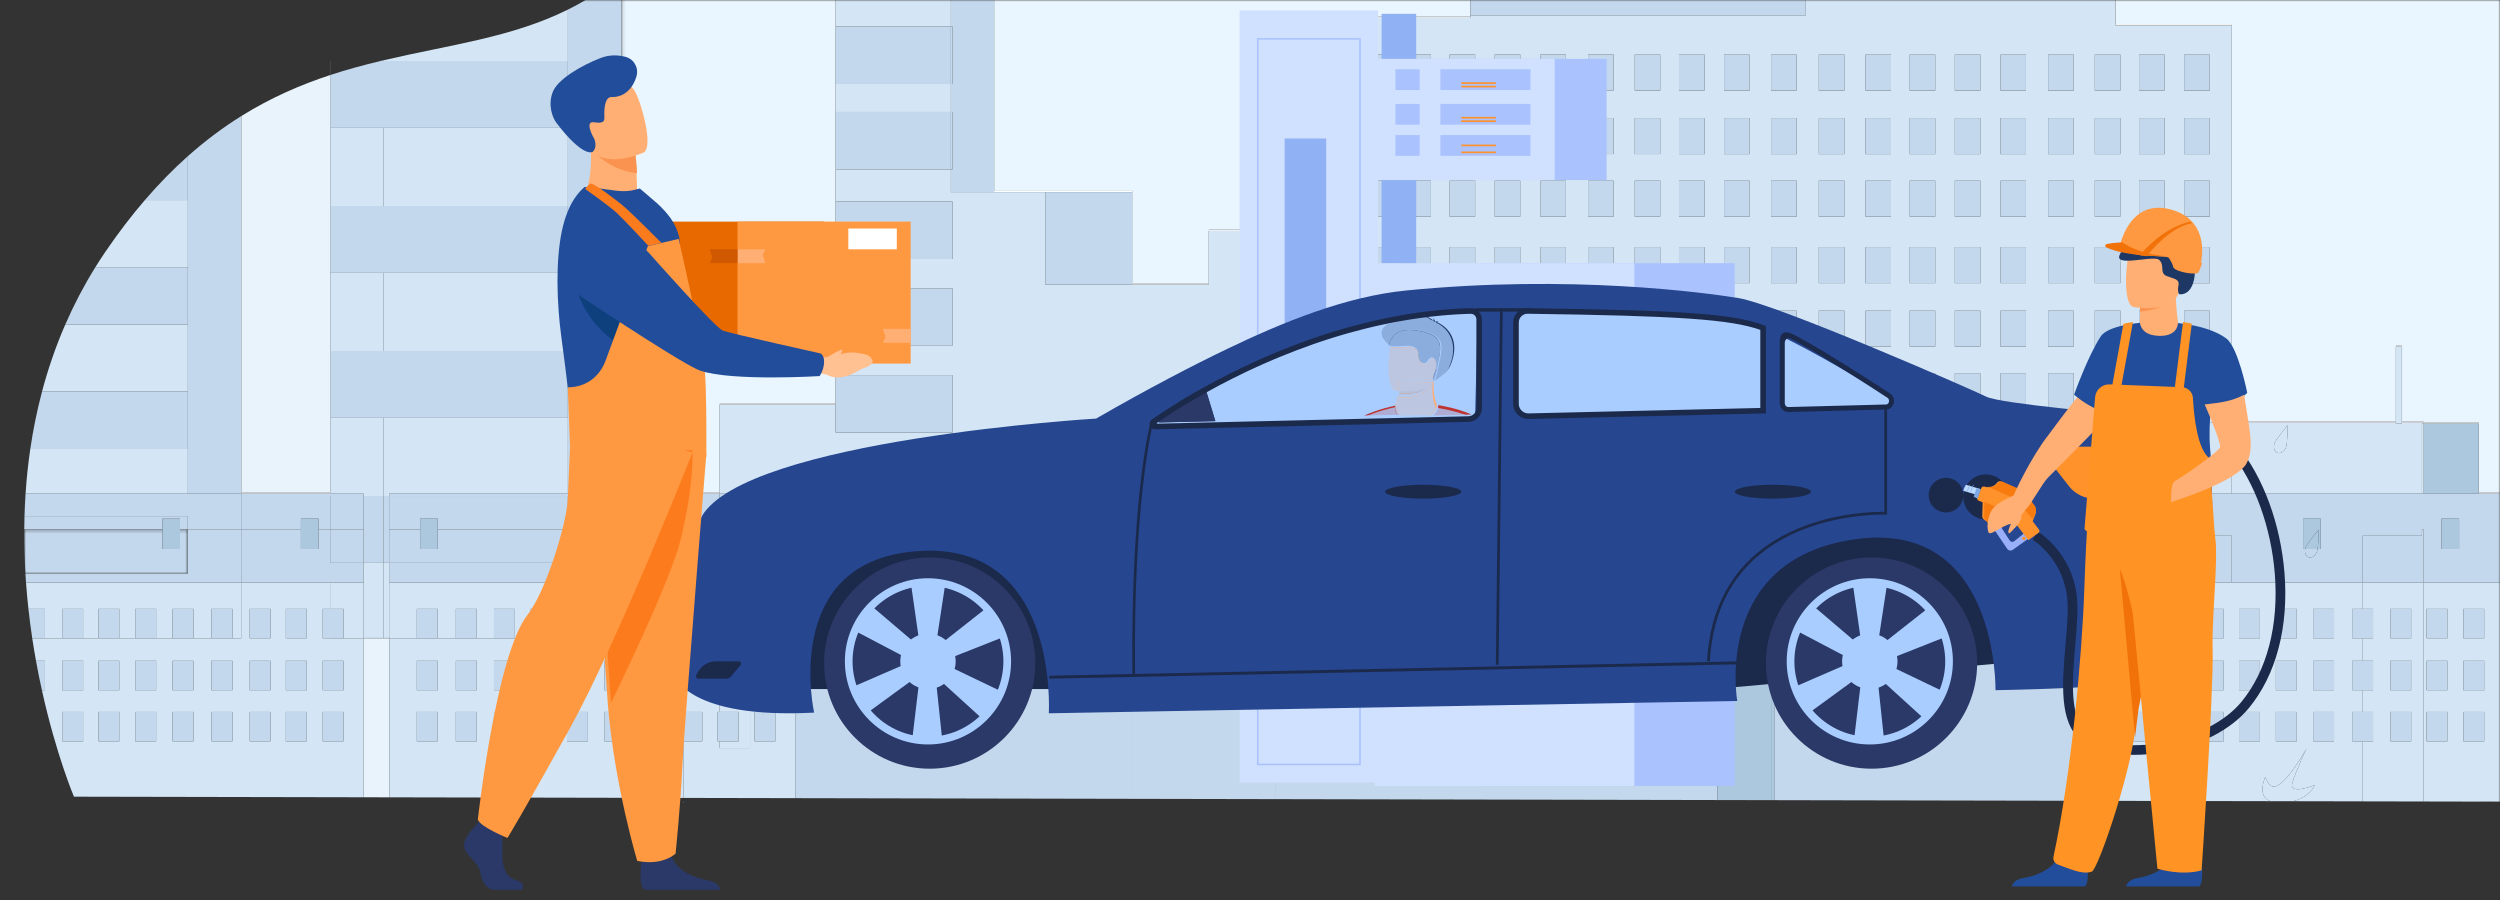 <svg xmlns="http://www.w3.org/2000/svg" xmlns:xlink="http://www.w3.org/1999/xlink" width="722" height="260" viewBox="0 0 722 260">
    <rect x="0" y="0" width="722" height="260" fill="#333333" stroke="none"/>
    <defs>
        <path id="2vw29wbiwa" d="M0 0H722V260H0z"/>
        <path id="veitknn2sc" d="M0 0.249L47.236 0.249 47.236 13.011 0 13.011z"/>
        <path id="in3bfp8zce" d="M0.105 0.042L695.791 0.042 695.791 371.788 0.105 371.788z"/>
    </defs>
    <g fill="none" fill-rule="evenodd">
        <g>
            <g>
                <g transform="translate(-719 -1334) translate(-1 1334) translate(720)">
                    <mask id="ii949zvqqb" fill="#fff">
                        <use xlink:href="#2vw29wbiwa"/>
                    </mask>
                    <path d="M-719 0H722V230H-719z" mask="url(#ii949zvqqb)"/>
                    <g mask="url(#ii949zvqqb)">
                        <g>
                            <g>
                                <path fill="#E9F3FB" d="M103.79 324.348L98.074 324.348 98.074 370.251 105.391 370.266 105.391 324.348z" transform="translate(7 -140)"/>
                                <path fill="#FFF" d="M62.657 282.574h25.678v-.362H62.712V173.503l-.055.035v109.036zM98.019 324.348L98.019 370.25 98.074 370.251 98.074 324.348zM362.684 145.166L417.625 145.166 417.625 144.805 362.684 144.805zM273.837 122.986L280.072 122.986 280.072 195.497 294.88 195.497 319.926 195.497 319.926 222.186 342.08 222.186 342.08 221.824 319.982 221.824 319.982 195.136 294.935 195.136 280.127 195.136 280.127 122.624 273.893 122.624 273.893 115.403 273.004 115.403 273.004 115.764 273.837 115.764zM596.071 121.407L603.933 121.407 603.933 147.321 637.517 147.321 637.517 262.087 684.912 262.087 684.912 261.726 637.573 261.726 637.573 146.959 603.988 146.959 603.988 121.046 596.127 121.046 596.127 76.489 553.976 76.489 553.976 76.85 596.071 76.85zM686.649 262.087L692.956 262.087 692.956 262.357 708.85 262.357 708.85 282.573 716.234 282.573 716.234 292.888 716.234 308.233 716.234 371.475 716.289 371.475 716.289 307.872 716.289 292.527 716.289 282.212 708.905 282.212 708.905 261.996 693.012 261.996 693.012 261.726 686.705 261.726 686.705 239.744 684.967 239.744 684.967 240.105 686.649 240.105zM172.461 282.574h28.367v-.362h-28.311V132.524l-.056.048v150.002zM342.135 206.687L362.629 206.687 362.629 206.326 342.135 206.326zM200.883 256.848L234.304 256.848 234.304 256.487 200.883 256.487z" transform="translate(7 -140)"/>
                                <path fill="#C3D8EC" d="M157.005 282.574h15.456V132.572c-4.933 4.241-10.098 7.546-15.456 10.204v139.798z" transform="translate(7 -140)"/>
                                <path fill="#D4E6F6" d="M88.39 282.212v-21.53h-.033v-19.309h.033v-22.568h-.033v-19.307h.033v-22.569h-.033v-15.255l-.022.007v120.531h.055zM98.074 324.348L103.791 324.348 103.791 323.986 98.074 323.986zM103.79 157.402c-.308.072-.617.146-.927.22h.927v-.22z" transform="translate(7 -140)"/>
                                <path fill="#D4E6F6" d="M98.023 283.249L103.791 283.249 103.791 260.681 88.39 260.681 88.39 282.212 88.335 282.212 88.335 282.573 98.023 282.573zM103.79 323.986L103.79 302.557 98.023 302.557 98.023 308.233 98.019 308.233 98.019 324.348 98.074 324.348 98.074 323.986zM88.39 241.374L103.79 241.374 103.79 218.805 88.39 218.805zM88.39 199.498L103.79 199.498 103.79 176.929 88.39 176.929zM103.846 323.986L103.79 323.986 103.79 324.348 105.391 324.348 105.391 323.986z" transform="translate(7 -140)"/>
                                <path fill="#D4E6F6" d="M157.005 157.622v19.307H103.79v22.569h53.215v19.307H103.79v22.569h53.215v19.307H103.79v22.568h1.601v-.676h51.614V142.777c-16.314 8.093-34.416 10.207-53.215 14.625v.22h53.215zM103.79 302.557L103.79 323.986 103.846 323.986 105.391 323.986 105.391 308.233 105.391 302.557z" transform="translate(7 -140)"/>
                                <path fill="#C3D8EC" d="M88.39 157.622h-.033v4.052l.033-.01v-4.042z" transform="translate(7 -140)"/>
                                <path fill="#C3D8EC" d="M88.357 161.674v15.255h.033v-15.266l-.033.011M103.79 157.622h-.927c-4.786 1.143-9.617 2.445-14.473 4.041v15.266h15.4v-19.307zM103.791 176.929L157.005 176.929 157.005 157.622 103.791 157.622zM88.357 218.805L88.39 218.805 88.39 199.498 88.357 199.498zM88.39 218.805L103.79 218.805 103.79 199.498 88.39 199.498zM103.791 218.805L157.005 218.805 157.005 199.498 103.791 199.498zM88.357 260.681L88.39 260.681 88.39 241.373 88.357 241.373zM88.39 260.681L103.79 260.681 103.79 241.373 88.39 241.373zM103.791 260.681L157.005 260.681 157.005 241.373 103.791 241.373zM98.023 302.558L103.791 302.558 103.791 283.25 98.023 283.25z" transform="translate(7 -140)"/>
                                <path fill="#C3D8EC" d="M105.391 292.888L105.391 283.249 103.79 283.249 103.79 302.557 105.391 302.557zM47.25 197.784v84.79h15.407V173.538c-5.15 3.21-10.292 7.013-15.407 11.566v12.68z" transform="translate(7 -140)"/>
                                <path fill="#D4E6F6" d="M47.25 269.68H1.746c-.636 4.338-1.08 8.644-1.362 12.894H47.25V269.68zM47.25 233.757H11.84c-2.783 6.396-4.987 12.866-6.703 19.33H47.25v-19.33zM47.25 197.784H34.835c-3.796 4.413-7.568 9.321-11.305 14.793-1.038 1.52-2.032 3.05-2.989 4.588H47.25v-19.38z" transform="translate(7 -140)"/>
                                <path fill="#C3D8EC" d="M47.25 185.104c-4.16 3.703-8.302 7.9-12.415 12.68H47.25v-12.68zM47.25 217.165H20.54c-3.382 5.44-6.263 10.988-8.701 16.592h35.41v-16.592zM47.25 253.088H5.137c-1.472 5.55-2.585 11.097-3.39 16.592H47.25v-16.592z" transform="translate(7 -140)"/>
                                <path fill="#D4E6F6" d="M234.319 248.334L234.359 248.334 234.359 239.862 234.319 239.862 234.319 223.27 234.359 223.27 234.359 214.797 234.319 214.797 234.319 198.205 234.359 198.205 234.359 188.931 234.319 188.931 234.319 172.338 234.359 172.338 234.359 164.255 234.319 164.255 234.319 147.662 234.359 147.662 234.359 139.578 234.319 139.578 234.319 122.986 234.359 122.986 234.359 122.978 234.304 122.978 234.304 256.487 234.319 256.487zM342.08 221.824L342.135 221.824 342.135 206.687 342.08 206.687zM417.625 144.804L417.681 144.804 417.681 144.421 417.625 144.421zM362.629 206.326L362.684 206.326 362.684 145.166 362.629 145.166zM200.828 282.212L200.883 282.212 200.883 256.848 200.828 256.848zM234.359 147.662L267.62 147.662 267.62 139.578 234.359 139.578zM234.359 172.338L267.62 172.338 267.62 164.254 234.359 164.254z" transform="translate(7 -140)"/>
                                <path fill="#D4E6F6" d="M234.319 291.15h33.77v-16.592h-33.77v16.592zm137.296-32.978h7.372v-10.398h-7.372v10.398zm0-18.067h7.372v-10.397h-7.372v10.397zm0-18.347h7.372V211.36h-7.372v10.397zm0-19.195h7.372v-10.398h-7.372v10.398zm0-18.067h7.372V174.1h-7.372v10.397zm0-18.347h7.372v-10.397h-7.372v10.397zm13.786 92.023h7.372v-10.398H385.4v10.398zm0-18.067h7.372v-10.397H385.4v10.397zm0-18.347h7.372V211.36H385.4v10.397zm0-19.195h7.372v-10.398H385.4v10.398zm0-18.067h7.372V174.1H385.4v10.397zm0-18.347h7.372v-10.397H385.4v10.397zm13.477 92.023h7.371v-10.398h-7.371v10.398zm0-18.067h7.371v-10.397h-7.371v10.397zm0-18.347h7.371V211.36h-7.371v10.397zm0-19.195h7.371v-10.398h-7.371v10.398zm0-18.067h7.371V174.1h-7.371v10.397zm0-18.347h7.371v-10.397h-7.371v10.397zm12.778 92.023h7.371v-10.398h-7.371v10.398zm0-18.067h7.371v-10.397h-7.371v10.397zm0-18.347h7.371V211.36h-7.371v10.397zm0-19.195h7.371v-10.398h-7.371v10.398zm0-18.067h7.371V174.1h-7.371v10.397zm0-18.347h7.371v-10.397h-7.371v10.397zm13.023 92.023h7.372v-10.398h-7.372v10.398zm0-18.067h7.372v-10.397h-7.372v10.397zm0-18.347h7.372V211.36h-7.372v10.397zm0-19.195h7.372v-10.398h-7.372v10.398zm0-18.067h7.372V174.1h-7.372v10.397zm0-18.347h7.372v-10.397h-7.372v10.397zm13.173 92.023h7.371v-10.398h-7.371v10.398zm0-18.067h7.371v-10.397h-7.371v10.397zm0-18.347h7.371V211.36h-7.371v10.397zm0-19.195h7.371v-10.398h-7.371v10.398zm0-18.067h7.371V174.1h-7.371v10.397zm0-18.347h7.371v-10.397h-7.371v10.397zm13.785 92.023h7.372v-10.398h-7.372v10.398zm0-18.067h7.372v-10.397h-7.372v10.397zm0-18.347h7.372V211.36h-7.372v10.397zm0-19.195h7.372v-10.398h-7.372v10.398zm0-18.067h7.372V174.1h-7.372v10.397zm0-18.347h7.372v-10.397h-7.372v10.397zm13.477 92.023h7.372v-10.398h-7.372v10.398zm0-18.067h7.372v-10.397h-7.372v10.397zm0-18.347h7.372V211.36h-7.372v10.397zm0-19.195h7.372v-10.398h-7.372v10.398zm0-18.067h7.372V174.1h-7.372v10.397zm0-18.347h7.372v-10.397h-7.372v10.397zm12.778 92.023h7.372v-10.398h-7.372v10.398zm0-18.067h7.372v-10.397h-7.372v10.397zm0-18.347h7.372V211.36h-7.372v10.397zm0-19.195h7.372v-10.398h-7.372v10.398zm0-18.067h7.372V174.1h-7.372v10.397zm0-18.347h7.372v-10.397h-7.372v10.397zm13.024 92.023h7.371v-10.398h-7.371v10.398zm0-18.067h7.371v-10.397h-7.371v10.397zm0-18.347h7.371V211.36h-7.371v10.397zm0-19.195h7.371v-10.398h-7.371v10.398zm0-18.067h7.371V174.1h-7.371v10.397zm0-18.347h7.371v-10.397h-7.371v10.397zm13.571 92.023h7.372v-10.398h-7.372v10.398zm0-18.067h7.372v-10.397h-7.372v10.397zm0-18.347h7.372V211.36h-7.372v10.397zm0-19.195h7.372v-10.398h-7.372v10.398zm0-18.067h7.372V174.1h-7.372v10.397zm0-18.347h7.372v-10.397h-7.372v10.397zm13.785 92.023h7.372v-10.398h-7.372v10.398zm0-18.067h7.372v-10.397h-7.372v10.397zm0-18.347h7.372V211.36h-7.372v10.397zm0-19.195h7.372v-10.398h-7.372v10.398zm0-18.067h7.372V174.1h-7.372v10.397zm0-18.347h7.372v-10.397h-7.372v10.397zm13.477 92.023h7.372v-10.398h-7.372v10.398zm0-18.067h7.372v-10.397h-7.372v10.397zm0-18.347h7.372V211.36h-7.372v10.397zm0-19.195h7.372v-10.398h-7.372v10.398zm0-18.067h7.372V174.1h-7.372v10.397zm0-18.347h7.372v-10.397h-7.372v10.397zm12.778 92.023h7.372v-10.398h-7.372v10.398zm0-18.067h7.372v-10.397h-7.372v10.397zm0-18.347h7.372V211.36h-7.372v10.397zm0-19.195h7.372v-10.398h-7.372v10.398zm0-18.067h7.372V174.1h-7.372v10.397zm0-18.347h7.372v-10.397h-7.372v10.397zm13.024 92.023h7.372v-10.398h-7.372v10.398zm0-18.067h7.372v-10.397h-7.372v10.397zm0-18.347h7.372V211.36h-7.372v10.397zm0-19.195h7.372v-10.398h-7.372v10.398zm0-18.067h7.372V174.1h-7.372v10.397zm0-18.347h7.372v-10.397h-7.372v10.397zm13.173 92.023h7.372v-10.398h-7.372v10.398zm0-18.067h7.372v-10.397h-7.372v10.397zm0-18.347h7.372V211.36h-7.372v10.397zm0-19.195h7.372v-10.398h-7.372v10.398zm0-18.067h7.372V174.1h-7.372v10.397zm0-18.347h7.372v-10.397h-7.372v10.397zm13.785 92.023h7.372v-10.398h-7.372v10.398zm0-18.067h7.372v-10.397h-7.372v10.397zm0-18.347h7.372V211.36h-7.372v10.397zm0-19.195h7.372v-10.398h-7.372v10.398zm0-18.067h7.372V174.1h-7.372v10.397zm0-18.347h7.372v-10.397h-7.372v10.397zm13.477 92.023h7.372v-10.398h-7.372v10.398zm0-18.067h7.372v-10.397h-7.372v10.397zm0-18.347h7.372V211.36h-7.372v10.397zm0-19.195h7.372v-10.398h-7.372v10.398zm0-18.067h7.372V174.1h-7.372v10.397zm0-18.347h7.372v-10.397h-7.372v10.397zm12.778 92.023h7.372v-10.398h-7.372v10.398zm0-18.067h7.372v-10.397h-7.372v10.397zm0-18.347h7.372V211.36h-7.372v10.397zm0-19.195h7.372v-10.398h-7.372v10.398zm0-18.067h7.372V174.1h-7.372v10.397zm0-18.347h7.372v-10.397h-7.372v10.397zm13.023 92.023h7.372v-10.398h-7.372v10.398zm0-18.067h7.372v-10.397h-7.372v10.397zm0-18.347h7.372V211.36h-7.372v10.397zm0-19.195h7.372v-10.398h-7.372v10.398zm0-18.067h7.372V174.1h-7.372v10.397zm0-18.347h7.372v-10.397h-7.372v10.397zM222.71 282.574v43.893h97.217V280.35h185.488v14.372h93.502v-32.634h38.601V147.32h-33.584v-25.914h-7.862V76.85h-42.095v44.196h-.055v.361h-39.407v9.724H417.68v6.105h-.024v.361h96.857v6.824H417.68v.384h-.056v.361h-54.94v61.16h-.056v.361h-20.494v15.137h-.055v.362h-47.2v-26.689h-27.26v-6.566h-33.26v9.273h33.73v16.593h-33.73v8.473h33.73v16.592h-33.73v8.472h33.73v16.593h-33.771v-8.44h-.015v.361h-33.421v25.364h-.055v.362h21.88z" transform="translate(7 -140)"/>
                                <path fill="#C3D8EC" d="M234.319 164.254L234.359 164.254 234.359 147.662 234.319 147.662zM234.359 164.254L267.62 164.254 267.62 147.662 234.359 147.662zM234.319 188.931L234.359 188.931 234.359 172.338 234.319 172.338zM234.359 188.931L267.62 188.931 267.62 172.338 234.359 172.338zM234.319 214.797L234.359 214.797 234.359 198.205 234.319 198.205zM234.359 214.797L268.089 214.797 268.089 198.204 234.359 198.204zM234.319 239.862L234.359 239.862 234.359 223.27 234.319 223.27zM234.359 239.862L268.089 239.862 268.089 223.27 234.359 223.27zM234.319 256.487L234.359 256.487 234.359 248.334 234.319 248.334z" transform="translate(7 -140)"/>
                                <path fill="#C3D8EC" d="M234.319 256.487L234.319 264.927 268.089 264.927 268.089 248.334 234.359 248.334 234.359 256.487zM234.319 291.15L268.089 291.15 268.089 274.558 234.319 274.558zM417.602 144.421L417.625 144.421 417.625 137.597 417.602 137.597zM417.681 144.06L417.657 144.06 417.657 137.598 417.625 137.598 417.625 144.421 417.681 144.421z" transform="translate(7 -140)"/>
                                <path fill="#C3D8EC" d="M417.681 144.06L417.681 144.421 514.513 144.421 514.513 137.598 417.657 137.598 417.657 144.06zM273.837 122.986L272.949 122.986 268.089 122.986 268.089 139.578 267.78 139.578 267.78 147.662 268.089 147.662 268.089 164.254 267.78 164.254 267.78 172.338 268.089 172.338 268.089 188.931 267.78 188.931 267.78 195.497 280.072 195.497 280.072 122.986zM267.62 172.338L267.78 172.338 267.78 164.254 267.62 164.254zM267.62 147.662L267.78 147.662 267.78 139.578 267.62 139.578zM267.62 195.497L267.78 195.497 267.78 188.931 267.62 188.931z" transform="translate(7 -140)"/>
                                <path fill="#C3D8EC" d="M267.78 164.254L268.089 164.254 268.089 147.662 267.78 147.662zM267.62 164.254L267.78 164.254 267.78 147.662 267.62 147.662zM267.78 188.93L268.089 188.93 268.089 172.338 267.78 172.338zM267.62 188.93L267.78 188.93 267.78 172.338 267.62 172.338zM294.88 222.186L319.926 222.186 319.926 195.497 294.88 195.497zM371.615 166.149L378.987 166.149 378.987 155.752 371.615 155.752zM385.401 166.149L392.773 166.149 392.773 155.752 385.401 155.752zM398.878 166.149L406.249 166.149 406.249 155.752 398.878 155.752zM411.656 166.149L419.028 166.149 419.028 155.752 411.656 155.752zM424.679 166.149L432.051 166.149 432.051 155.752 424.679 155.752zM437.852 166.149L445.223 166.149 445.223 155.752 437.852 155.752zM451.637 166.149L459.009 166.149 459.009 155.752 451.637 155.752zM465.114 166.149L472.486 166.149 472.486 155.752 465.114 155.752zM477.892 166.149L485.264 166.149 485.264 155.752 477.892 155.752zM490.916 166.149L498.287 166.149 498.287 155.752 490.916 155.752zM504.487 166.149L511.859 166.149 511.859 155.752 504.487 155.752zM518.272 166.149L525.644 166.149 525.644 155.752 518.272 155.752zM531.749 166.149L539.121 166.149 539.121 155.752 531.749 155.752zM544.527 166.149L551.899 166.149 551.899 155.752 544.527 155.752zM557.551 166.149L564.923 166.149 564.923 155.752 557.551 155.752zM570.724 166.149L578.096 166.149 578.096 155.752 570.724 155.752zM584.509 166.149L591.881 166.149 591.881 155.752 584.509 155.752zM597.986 166.149L605.358 166.149 605.358 155.752 597.986 155.752zM610.764 166.149L618.136 166.149 618.136 155.752 610.764 155.752zM623.787 166.149L631.159 166.149 631.159 155.752 623.787 155.752zM371.615 184.496L378.987 184.496 378.987 174.099 371.615 174.099zM385.401 184.496L392.773 184.496 392.773 174.099 385.401 174.099zM398.878 184.496L406.249 184.496 406.249 174.099 398.878 174.099zM411.656 184.496L419.028 184.496 419.028 174.099 411.656 174.099zM424.679 184.496L432.051 184.496 432.051 174.099 424.679 174.099zM437.852 184.496L445.223 184.496 445.223 174.099 437.852 174.099zM451.637 184.496L459.009 184.496 459.009 174.099 451.637 174.099zM465.114 184.496L472.486 184.496 472.486 174.099 465.114 174.099zM477.892 184.496L485.264 184.496 485.264 174.099 477.892 174.099zM490.916 184.496L498.287 184.496 498.287 174.099 490.916 174.099zM504.487 184.496L511.859 184.496 511.859 174.099 504.487 174.099zM518.272 184.496L525.644 184.496 525.644 174.099 518.272 174.099zM531.749 184.496L539.121 184.496 539.121 174.099 531.749 174.099zM544.527 184.496L551.899 184.496 551.899 174.099 544.527 174.099zM557.551 184.496L564.923 184.496 564.923 174.099 557.551 174.099zM570.724 184.496L578.096 184.496 578.096 174.099 570.724 174.099zM584.509 184.496L591.881 184.496 591.881 174.099 584.509 174.099zM597.986 184.496L605.358 184.496 605.358 174.099 597.986 174.099zM610.764 184.496L618.136 184.496 618.136 174.099 610.764 174.099zM623.787 184.496L631.159 184.496 631.159 174.099 623.787 174.099zM371.615 202.563L378.987 202.563 378.987 192.165 371.615 192.165zM385.401 202.563L392.773 202.563 392.773 192.165 385.401 192.165zM398.878 202.563L406.249 202.563 406.249 192.165 398.878 192.165zM411.656 202.563L419.028 202.563 419.028 192.165 411.656 192.165zM424.679 202.563L432.051 202.563 432.051 192.165 424.679 192.165zM437.852 202.563L445.223 202.563 445.223 192.165 437.852 192.165zM451.637 202.563L459.009 202.563 459.009 192.165 451.637 192.165zM465.114 202.563L472.486 202.563 472.486 192.165 465.114 192.165zM477.892 202.563L485.264 202.563 485.264 192.165 477.892 192.165zM490.916 202.563L498.287 202.563 498.287 192.165 490.916 192.165zM504.487 202.563L511.859 202.563 511.859 192.165 504.487 192.165zM518.272 202.563L525.644 202.563 525.644 192.165 518.272 192.165zM531.749 202.563L539.121 202.563 539.121 192.165 531.749 192.165zM544.527 202.563L551.899 202.563 551.899 192.165 544.527 192.165zM557.551 202.563L564.923 202.563 564.923 192.165 557.551 192.165zM570.724 202.563L578.096 202.563 578.096 192.165 570.724 192.165zM584.509 202.563L591.881 202.563 591.881 192.165 584.509 192.165zM597.986 202.563L605.358 202.563 605.358 192.165 597.986 192.165zM610.764 202.563L618.136 202.563 618.136 192.165 610.764 192.165zM623.787 202.563L631.159 202.563 631.159 192.165 623.787 192.165zM371.615 221.758L378.987 221.758 378.987 211.361 371.615 211.361zM385.401 221.758L392.773 221.758 392.773 211.361 385.401 211.361zM398.878 221.758L406.249 221.758 406.249 211.361 398.878 211.361zM411.656 221.758L419.028 221.758 419.028 211.361 411.656 211.361zM424.679 221.758L432.051 221.758 432.051 211.361 424.679 211.361zM437.852 221.758L445.223 221.758 445.223 211.361 437.852 211.361zM451.637 221.758L459.009 221.758 459.009 211.361 451.637 211.361zM465.114 221.758L472.486 221.758 472.486 211.361 465.114 211.361zM477.892 221.758L485.264 221.758 485.264 211.361 477.892 211.361zM490.916 221.758L498.287 221.758 498.287 211.361 490.916 211.361zM504.487 221.758L511.859 221.758 511.859 211.361 504.487 211.361zM518.272 221.758L525.644 221.758 525.644 211.361 518.272 211.361zM531.749 221.758L539.121 221.758 539.121 211.361 531.749 211.361zM544.527 221.758L551.899 221.758 551.899 211.361 544.527 211.361zM557.551 221.758L564.923 221.758 564.923 211.361 557.551 211.361zM570.724 221.758L578.096 221.758 578.096 211.361 570.724 211.361zM584.509 221.758L591.881 221.758 591.881 211.361 584.509 211.361zM597.986 221.758L605.358 221.758 605.358 211.361 597.986 211.361zM610.764 221.758L618.136 221.758 618.136 211.361 610.764 211.361zM623.787 221.758L631.159 221.758 631.159 211.361 623.787 211.361zM371.615 240.105L378.987 240.105 378.987 229.708 371.615 229.708zM385.401 240.105L392.773 240.105 392.773 229.708 385.401 229.708zM398.878 240.105L406.249 240.105 406.249 229.708 398.878 229.708zM411.656 240.105L419.028 240.105 419.028 229.708 411.656 229.708zM424.679 240.105L432.051 240.105 432.051 229.708 424.679 229.708zM437.852 240.105L445.223 240.105 445.223 229.708 437.852 229.708zM451.637 240.105L459.009 240.105 459.009 229.708 451.637 229.708zM465.114 240.105L472.486 240.105 472.486 229.708 465.114 229.708zM477.892 240.105L485.264 240.105 485.264 229.708 477.892 229.708zM490.916 240.105L498.287 240.105 498.287 229.708 490.916 229.708zM504.487 240.105L511.859 240.105 511.859 229.708 504.487 229.708zM518.272 240.105L525.644 240.105 525.644 229.708 518.272 229.708zM531.749 240.105L539.121 240.105 539.121 229.708 531.749 229.708zM544.527 240.105L551.899 240.105 551.899 229.708 544.527 229.708zM557.551 240.105L564.923 240.105 564.923 229.708 557.551 229.708zM570.724 240.105L578.096 240.105 578.096 229.708 570.724 229.708zM584.509 240.105L591.881 240.105 591.881 229.708 584.509 229.708zM597.986 240.105L605.358 240.105 605.358 229.708 597.986 229.708zM610.764 240.105L618.136 240.105 618.136 229.708 610.764 229.708zM623.787 240.105L631.159 240.105 631.159 229.708 623.787 229.708zM371.615 258.172L378.987 258.172 378.987 247.774 371.615 247.774zM385.401 258.172L392.773 258.172 392.773 247.774 385.401 247.774zM398.878 258.172L406.249 258.172 406.249 247.774 398.878 247.774zM411.656 258.172L419.028 258.172 419.028 247.774 411.656 247.774zM424.679 258.172L432.051 258.172 432.051 247.774 424.679 247.774zM437.852 258.172L445.223 258.172 445.223 247.774 437.852 247.774zM451.637 258.172L459.009 258.172 459.009 247.774 451.637 247.774zM465.114 258.172L472.486 258.172 472.486 247.774 465.114 247.774zM477.892 258.172L485.264 258.172 485.264 247.774 477.892 247.774zM490.916 258.172L498.287 258.172 498.287 247.774 490.916 247.774zM504.487 258.172L511.859 258.172 511.859 247.774 504.487 247.774zM518.272 258.172L525.644 258.172 525.644 247.774 518.272 247.774zM531.749 258.172L539.121 258.172 539.121 247.774 531.749 247.774zM544.527 258.172L551.899 258.172 551.899 247.774 544.527 247.774zM557.551 258.172L564.923 258.172 564.923 247.774 557.551 247.774zM570.724 258.172L578.096 258.172 578.096 247.774 570.724 247.774zM584.509 258.172L591.881 258.172 591.881 247.774 584.509 247.774zM597.986 258.172L605.358 258.172 605.358 247.774 597.986 247.774zM610.764 258.172L618.136 258.172 618.136 247.774 610.764 247.774zM623.787 258.172L631.159 258.172 631.159 247.774 623.787 247.774zM331.34 308.233h31.834v-17.082H331.34v17.082zm40.864 0h31.835v-17.082h-31.835v17.082zm40.086 0h31.834v-17.082H412.29v17.082zm39.315 0h31.835v-17.082h-31.835v17.082zm-90.377 62.557l127.786.262v-90.703H319.926v46.118h41.302v44.323zM319.926 370.705L319.926 326.467 222.708 326.467 222.708 370.506z" transform="translate(7 -140)"/>
                                <path fill="#C3D8EC" d="M361.228 370.79L361.228 326.467 319.926 326.467 319.926 370.706zM598.916 371.277L598.916 308.233 598.916 294.721 505.414 294.721 505.414 371.086z" transform="translate(7 -140)"/>
                                <path fill="#D4E6F6" d="M331.34 308.233L363.174 308.233 363.174 291.151 331.34 291.151zM372.204 308.233L404.039 308.233 404.039 291.151 372.204 291.151zM412.29 308.233L444.124 308.233 444.124 291.151 412.29 291.151zM451.605 308.233L483.44 308.233 483.44 291.151 451.605 291.151z" transform="translate(7 -140)"/>
                                <path fill="#ACC8DF" d="M504.487 371.084L504.487 294.721 505.414 294.721 505.414 280.349 490.79 280.349 490.79 371.056zM490.79 371.056L490.79 280.349 489.014 280.349 489.014 371.052z" transform="translate(7 -140)"/>
                                <path fill="#ACC8DF" d="M504.487 371.084L505.414 371.086 505.414 294.721 504.487 294.721zM692.956 282.574L708.85 282.574 708.85 262.357 692.956 262.357z" transform="translate(7 -140)"/>
                                <path fill="#D4E6F6" d="M653.7 262.8s-.049 5.154-.504 6.377c-.455 1.223-1.56 1.94-2.469 1.601-.907-.338-1.275-1.604-.819-2.827.456-1.223 3.791-5.152 3.791-5.152zm38.75 19.774v-20.217h.506v-.27h-6.307v.27h-1.738v-.27h-47.394v20.487h54.933z" transform="translate(7 -140)"/>
                                <path fill="#D4E6F6" d="M598.916 282.573L637.517 282.573 637.517 262.087 598.916 262.087zM692.45 282.574L692.956 282.574 692.956 262.357 692.45 262.357zM650.727 270.778c.908.339 2.014-.378 2.47-1.601.454-1.223.502-6.378.502-6.378s-3.335 3.929-3.79 5.152c-.456 1.223-.09 2.489.818 2.827M684.911 261.726L684.967 261.726 684.967 240.105 684.911 240.105z" transform="translate(7 -140)"/>
                                <path fill="#D4E6F6" d="M686.649 262.087L686.649 240.105 684.967 240.105 684.967 261.726 684.911 261.726 684.911 262.087zM684.912 262.357L686.649 262.357 686.649 262.087 684.912 262.087zM708.905 371.475L708.905 371.503 716.234 371.518 716.234 371.475z" transform="translate(7 -140)"/>
                                <path fill="#D4E6F6" d="M708.85 308.233L708.85 315.838 710.437 315.838 710.437 324.336 708.85 324.336 708.85 330.834 710.437 330.834 710.437 339.332 708.85 339.332 708.85 345.6 710.437 345.6 710.437 354.098 708.85 354.098 708.85 371.502 708.905 371.503 708.905 371.475 716.234 371.475 716.234 308.233zM693.767 324.336h6.026v-8.498h-6.026v8.498zm0 14.996h6.026v-8.498h-6.026v8.498zm0 14.766h6.026V345.6h-6.026v8.498zm10.644 0V345.6h4.439v-6.268h-4.439v-8.498h4.439v-6.498h-4.439v-8.498h4.439v-7.605h-15.894v63.237l15.894.033v-17.405h-4.439zM661.041 324.336h6.025v-8.498h-6.025v8.498zm0 14.996h6.025v-8.498h-6.025v8.498zm0 14.766h6.025V345.6h-6.025v8.498zm-10.766-29.762h6.025v-8.498h-6.025v8.498zm0 14.996h6.025v-8.498h-6.025v8.498zm0 14.766h6.025V345.6h-6.025v8.498zm-10.645-29.762h6.025v-8.498h-6.025v8.498zm0 14.996h6.025v-8.498h-6.025v8.498zm0 14.766h6.025V345.6h-6.025v8.498zm32.678 0V345.6h3.043v-6.268h-3.043v-8.498h3.043v-6.498h-3.043v-8.498h3.043v-7.605h-37.834v63.124l11.115.022c-3.98-1.47-1.42-7.003-1.42-7.003s.818 2.527 2.261 2.778c3.237.56 9.728-11.11 9.728-11.11s-2.997 6.166-4.163 9.998c-1.165 3.833 6.495.667 6.495.667-1.039 2.08-3.12 3.918-6.35 4.684l20.168.041v-17.336h-3.043zM618.172 324.336h6.025v-8.498h-6.025v8.498zm11.015 29.762h6.025V345.6h-6.025v8.498zm0-14.766h6.025v-8.498h-6.025v8.498zm0-14.996h6.025v-8.498h-6.025v8.498zm-11.015 14.996h6.025v-8.498h-6.025v8.498zm0 14.766h6.025V345.6h-6.025v8.498zm-11.268-29.762h6.025v-8.498h-6.025v8.498zm0 14.996h6.025v-8.498h-6.025v8.498zm0 14.766h6.025V345.6h-6.025v8.498zm11.954-39.487c-.455 1.223-1.56 1.94-2.468 1.601-.908-.338-1.275-1.604-.819-2.827.455-1.223 3.79-5.152 3.79-5.152h-20.445v63.044l38.601.08v-63.124h-18.155s-.048 5.155-.504 6.378z" transform="translate(7 -140)"/>
                                <path fill="#D4E6F6" d="M683.323 324.336h6.025v-8.498h-6.025v8.498zm0 14.996h6.025v-8.498h-6.025v8.498zm0 14.766h6.025V345.6h-6.025v8.498zm-7.972-45.865v7.605h2.982v8.498h-2.982v6.498h2.982v8.498h-2.982v6.268h2.982v8.498h-2.982v17.336l17.099.035v-63.236h-17.1zM692.956 308.233L692.45 308.233 692.45 371.469 692.956 371.47zM616.39 316.212c.907.339 2.013-.378 2.468-1.601.456-1.223.504-6.378.504-6.378s-3.336 3.93-3.791 5.152c-.456 1.223-.089 2.489.819 2.827M661.533 366.71s-7.66 3.165-6.495-.668c1.166-3.832 4.163-9.998 4.163-9.998s-6.491 11.67-9.728 11.11c-1.443-.25-2.262-2.778-2.262-2.778s-2.56 5.533 1.42 7.003l6.551.014c3.231-.766 5.312-2.605 6.35-4.684" transform="translate(7 -140)"/>
                                <path fill="#C3D8EC" d="M708.85 292.888L716.234 292.888 716.234 282.574 708.85 282.574zM692.956 292.888L698.118 292.888 698.118 289.782 703.181 289.782 703.181 292.888 708.85 292.888 708.85 282.573 692.956 282.573zM658.132 289.782L663.196 289.782 663.196 292.888 692.45 292.888 692.45 282.574 637.517 282.574 637.517 292.888 658.132 292.888zM607.866 289.782L612.929 289.782 612.929 292.888 637.517 292.888 637.517 282.574 598.916 282.574 598.916 292.888 607.866 292.888zM692.45 292.888L692.956 292.888 692.956 282.574 692.45 282.574zM708.85 308.233L716.234 308.233 716.234 292.888 708.85 292.888zM703.181 292.888L703.181 298.548 698.118 298.548 698.118 292.888 692.956 292.888 692.956 294.721 692.956 308.233 708.85 308.233 708.85 292.888zM637.517 294.721L658.132 294.721 658.132 292.888 637.517 292.888zM663.196 292.888L663.196 294.721 675.35 294.721 692.45 294.721 692.45 292.888zM598.916 294.721L607.867 294.721 607.867 292.888 598.916 292.888zM612.929 294.721L637.517 294.721 637.517 292.888 612.929 292.888zM663.196 294.721v3.827h-.868c-.05.318-.108.581-.174.76-.456 1.223-1.56 1.94-2.469 1.6-.792-.295-1.172-1.297-.953-2.36h-.6v-3.827h-20.615v13.512h37.833v-13.512h-12.154z" transform="translate(7 -140)"/>
                                <path fill="#C3D8EC" d="M619.362 308.233L637.517 308.233 637.517 294.721 612.929 294.721 612.929 298.548 607.867 298.548 607.867 294.721 598.916 294.721 598.916 308.233zM692.45 294.721L692.956 294.721 692.956 292.888 692.45 292.888zM675.351 308.233L692.45 308.233 692.45 294.721 675.351 294.721zM692.45 308.233L692.956 308.233 692.956 294.721 692.45 294.721zM659.685 300.909c.908.338 2.013-.379 2.469-1.601.066-.178.124-.442.174-.76h-3.596c-.219 1.063.16 2.065.953 2.36M606.904 324.336L612.929 324.336 612.929 315.838 606.904 315.838zM618.172 324.336L624.197 324.336 624.197 315.838 618.172 315.838zM629.187 324.336L635.212 324.336 635.212 315.838 629.187 315.838zM639.63 324.336L645.656 324.336 645.656 315.838 639.63 315.838zM650.275 324.336L656.3 324.336 656.3 315.838 650.275 315.838zM661.041 324.336L667.066 324.336 667.066 315.838 661.041 315.838zM672.308 324.336L675.35 324.336 675.35 315.838 672.308 315.838zM675.35 324.336L678.333 324.336 678.333 315.838 675.35 315.838zM683.323 324.336L689.348 324.336 689.348 315.838 683.323 315.838zM693.767 324.336L699.793 324.336 699.793 315.838 693.767 315.838zM708.85 324.336L710.437 324.336 710.437 315.838 708.85 315.838zM704.411 324.336L708.85 324.336 708.85 315.838 704.411 315.838zM606.904 339.332L612.929 339.332 612.929 330.834 606.904 330.834zM618.172 339.332L624.197 339.332 624.197 330.834 618.172 330.834zM629.187 339.332L635.212 339.332 635.212 330.834 629.187 330.834zM639.63 339.332L645.656 339.332 645.656 330.834 639.63 330.834zM650.275 339.332L656.3 339.332 656.3 330.834 650.275 330.834zM661.041 339.332L667.066 339.332 667.066 330.834 661.041 330.834zM672.308 339.332L675.35 339.332 675.35 330.834 672.308 330.834zM675.35 339.332L678.333 339.332 678.333 330.834 675.35 330.834zM683.323 339.332L689.348 339.332 689.348 330.834 683.323 330.834zM693.767 339.332L699.793 339.332 699.793 330.834 693.767 330.834zM708.85 339.332L710.437 339.332 710.437 330.834 708.85 330.834zM704.411 339.332L708.85 339.332 708.85 330.834 704.411 330.834zM606.904 354.098L612.929 354.098 612.929 345.6 606.904 345.6zM618.172 354.098L624.197 354.098 624.197 345.6 618.172 345.6zM629.187 354.098L635.212 354.098 635.212 345.6 629.187 345.6zM639.63 354.098L645.656 354.098 645.656 345.6 639.63 345.6zM650.275 354.098L656.3 354.098 656.3 345.6 650.275 345.6zM661.041 354.098L667.066 354.098 667.066 345.6 661.041 345.6zM672.308 354.098L675.35 354.098 675.35 345.6 672.308 345.6zM675.35 354.098L678.333 354.098 678.333 345.6 675.35 345.6zM683.323 354.098L689.348 354.098 689.348 345.6 683.323 345.6zM693.767 354.098L699.793 354.098 699.793 345.6 693.767 345.6zM708.85 354.098L710.437 354.098 710.437 345.6 708.85 345.6zM704.411 354.098L708.85 354.098 708.85 345.6 704.411 345.6z" transform="translate(7 -140)"/>
                                <path fill="#ACC8DF" d="M607.867 292.888L612.929 292.888 612.929 289.782 607.867 289.782zM607.867 294.721L612.929 294.721 612.929 292.888 607.867 292.888zM607.867 298.548L612.929 298.548 612.929 294.721 607.867 294.721zM658.132 292.888L663.196 292.888 663.196 289.782 658.132 289.782zM658.132 292.888v1.833h3.058c.787-.99 1.467-1.791 1.467-1.791s-.007.773-.042 1.791h.58v-1.833h-5.063zM662.328 298.548h.867v-3.827h-.58c-.043 1.228-.126 2.81-.287 3.827M661.19 294.721h-3.058v3.827h.6c.032-.155.076-.311.134-.467.25-.67 1.366-2.155 2.324-3.36" transform="translate(7 -140)"/>
                                <path fill="#ACC8DF" d="M662.657 292.93s-.68.8-1.467 1.791h1.424c.036-1.018.043-1.791.043-1.791M661.19 294.721c-.958 1.205-2.074 2.69-2.324 3.36-.058.156-.102.312-.134.467h3.596c.16-1.017.244-2.599.286-3.827h-1.424zM698.118 292.888L703.181 292.888 703.181 289.782 698.118 289.782zM698.118 298.548L703.181 298.548 703.181 292.888 698.118 292.888z" transform="translate(7 -140)"/>
                                <path fill="#D4E6F6" d="M105.391 370.266L105.446 370.266 105.446 324.348 105.391 324.348z" transform="translate(7 -140)"/>
                                <path fill="#D4E6F6" d="M167.516 339.332h6.025v-8.498h-6.025v8.498zm0 14.766h6.025V345.6h-6.025v8.498zm-10.767-14.766h6.026v-8.498h-6.026v8.498zm0 14.766h6.026V345.6h-6.026v8.498zm-10.644-14.766h6.025v-8.498h-6.025v8.498zm0 14.766h6.025V345.6h-6.025v8.498zm-10.444-14.766h6.025v-8.498h-6.025v8.498zm0 14.766h6.025V345.6h-6.025v8.498zm-11.015-14.766h6.026v-8.498h-6.026v8.498zm0 14.766h6.026V345.6h-6.026v8.498zm-11.267-14.766h6.025v-8.498h-6.025v8.498zm0 14.766h6.025V345.6h-6.025v8.498zm76.985 1.946h-9.51v-1.946h-2.071V345.6h2.07v-6.268h-2.07v-8.498h2.07v-6.498h-2.07v-8.498h2.07v-1.75h19.975v-5.855H172.46v7.605h1.08v8.498h-1.08v.012h-67.015v45.917l84.918.175v-14.396z" transform="translate(7 -140)"/>
                                <path fill="#D4E6F6" d="M157.005 315.838L162.775 315.838 162.775 324.336 157.005 324.336 157.005 324.348 172.461 324.348 172.461 324.336 167.516 324.336 167.516 315.838 172.461 315.838 172.461 308.233 157.005 308.233zM105.391 324.348L105.446 324.348 105.446 323.986 105.391 323.986z" transform="translate(7 -140)"/>
                                <path fill="#D4E6F6" d="M146.105 324.336h6.025v-8.498h-6.025v8.498zm-10.444 0h6.025v-8.498h-6.025v8.498zm-11.015 0h6.026v-8.498h-6.026v8.498zm-11.267 0h6.025v-8.498h-6.025v8.498zm43.626 0h-.256v-8.498h.256v-7.605h-51.614v15.753h.055v.362h51.56v-.012zM189.798 324.336h6.025v-8.498h-6.025v8.498zm0 29.762V345.6h.566v-6.268h-.566v-8.498h.566v-4.367h10.464v-2.13h-.586v-8.499h.586v-1.75h-19.974v1.75h3.954v8.498h-3.954v6.498h3.954v8.498h-3.954v6.268h3.954v8.498h-3.954v1.946h9.51v-1.946h-.566zM210.886 324.336h6.025v-8.498h-6.025v8.498zm-10.058-10.248h8.78v12.38h13.1v-18.235h-21.88v5.855z" transform="translate(7 -140)"/>
                                <path fill="#D4E6F6" d="M206.267 315.838L206.267 324.336 200.828 324.336 200.828 326.467 209.608 326.467 209.608 314.088 200.828 314.088 200.828 315.838zM190.364 371.837L190.42 371.837 190.42 371.475 190.364 371.475zM190.364 356.044L190.364 370.44 200.828 370.461 200.828 356.044zM200.828 354.098L200.242 354.098 200.242 345.6 200.828 345.6 200.828 339.332 200.242 339.332 200.242 330.834 200.828 330.834 200.828 326.467 190.364 326.467 190.364 330.834 195.823 330.834 195.823 339.332 190.364 339.332 190.364 345.6 195.823 345.6 195.823 354.098 190.364 354.098 190.364 356.044 200.828 356.044zM210.886 354.098h6.025V345.6h-6.025v8.498zm0-14.766h6.025v-8.498h-6.025v8.498zm-1.278 16.712h-8.78v14.417l21.88.045v-44.039h-13.1v29.577z" transform="translate(7 -140)"/>
                                <path fill="#D4E6F6" d="M200.828 330.834L206.267 330.834 206.267 339.332 200.828 339.332 200.828 345.6 206.267 345.6 206.267 354.098 200.828 354.098 200.828 356.044 209.608 356.044 209.608 326.467 200.828 326.467z" transform="translate(7 -140)"/>
                                <path fill="#C3D8EC" d="M172.461 292.888L200.828 292.888 200.828 282.574 172.461 282.574zM157.005 292.888L164.607 292.888 164.607 289.782 169.67 289.782 169.67 292.888 172.461 292.888 172.461 282.573 157.005 282.573zM157.005 292.888L157.005 292.888 157.005 282.573 105.391 282.573 105.391 283.249 157.005 283.249z" transform="translate(7 -140)"/>
                                <path fill="#C3D8EC" d="M114.341 292.888L114.341 289.782 119.404 289.782 119.404 292.888 157.005 292.888 157.005 283.249 105.391 283.249 105.391 292.888zM204.593 292.888L204.593 289.782 209.656 289.782 209.656 292.888 222.708 292.888 222.708 282.573 200.828 282.573 200.828 292.888zM172.461 308.233L200.828 308.233 200.828 292.888 172.461 292.888zM169.67 292.888L169.67 298.548 164.607 298.548 164.607 292.888 157.005 292.888 157.005 308.233 172.461 308.233 172.461 292.888zM157.005 292.888L157.005 302.557 105.391 302.557 105.391 308.233 157.005 308.233z" transform="translate(7 -140)"/>
                                <path fill="#C3D8EC" d="M119.404 298.548L114.341 298.548 114.341 292.888 105.391 292.888 105.391 302.558 157.005 302.558 157.005 292.888 119.404 292.888zM209.656 298.548L204.593 298.548 204.593 292.888 200.828 292.888 200.828 308.233 222.709 308.233 222.709 292.888 209.656 292.888zM113.379 324.336L119.404 324.336 119.404 315.838 113.379 315.838zM124.646 324.336L130.671 324.336 130.671 315.838 124.646 315.838zM135.661 324.336L141.686 324.336 141.686 315.838 135.661 315.838zM146.105 324.336L152.13 324.336 152.13 315.838 146.105 315.838zM157.005 324.336L162.775 324.336 162.775 315.838 157.005 315.838zM156.749 324.336L157.005 324.336 157.005 315.838 156.749 315.838zM172.461 324.336L173.541 324.336 173.541 315.838 172.461 315.838zM167.516 324.336L172.461 324.336 172.461 315.838 167.516 315.838zM178.783 324.336L180.854 324.336 180.854 315.838 178.783 315.838zM180.854 324.336L184.808 324.336 184.808 315.838 180.854 315.838zM189.798 324.336L195.823 324.336 195.823 315.838 189.798 315.838zM200.242 324.336L200.828 324.336 200.828 315.838 200.242 315.838zM200.828 324.336L206.267 324.336 206.267 315.838 200.828 315.838zM210.886 324.336L216.911 324.336 216.911 315.838 210.886 315.838zM113.379 339.332L119.404 339.332 119.404 330.834 113.379 330.834zM124.646 339.332L130.671 339.332 130.671 330.834 124.646 330.834zM135.661 339.332L141.686 339.332 141.686 330.834 135.661 330.834zM146.105 339.332L152.13 339.332 152.13 330.834 146.105 330.834zM156.749 339.332L162.775 339.332 162.775 330.834 156.749 330.834zM167.516 339.332L173.541 339.332 173.541 330.834 167.516 330.834zM178.783 339.332L180.854 339.332 180.854 330.834 178.783 330.834zM180.854 339.332L184.808 339.332 184.808 330.834 180.854 330.834zM189.798 339.332L190.365 339.332 190.365 330.834 189.798 330.834z" transform="translate(7 -140)"/>
                                <path fill="#C3D8EC" d="M190.364 339.332L195.823 339.332 195.823 330.834 190.364 330.834zM200.242 339.332L200.828 339.332 200.828 330.834 200.242 330.834zM200.828 339.332L206.267 339.332 206.267 330.834 200.828 330.834zM210.886 339.332L216.911 339.332 216.911 330.834 210.886 330.834zM113.379 354.098L119.404 354.098 119.404 345.6 113.379 345.6zM124.646 354.098L130.671 354.098 130.671 345.6 124.646 345.6zM135.661 354.098L141.686 354.098 141.686 345.6 135.661 345.6zM146.105 354.098L152.13 354.098 152.13 345.6 146.105 345.6zM156.749 354.098L162.775 354.098 162.775 345.6 156.749 345.6zM167.516 354.098L173.541 354.098 173.541 345.6 167.516 345.6zM178.783 354.098L180.854 354.098 180.854 345.6 178.783 345.6zM180.854 354.098L184.808 354.098 184.808 345.6 180.854 345.6zM189.798 354.098L190.365 354.098 190.365 345.6 189.798 345.6z" transform="translate(7 -140)"/>
                                <path fill="#C3D8EC" d="M190.364 354.098L195.823 354.098 195.823 345.6 190.364 345.6zM200.242 354.098L200.828 354.098 200.828 345.6 200.242 345.6zM200.828 354.098L206.267 354.098 206.267 345.6 200.828 345.6zM210.886 354.098L216.911 354.098 216.911 345.6 210.886 345.6z" transform="translate(7 -140)"/>
                                <path fill="#ACC8DF" d="M114.341 292.888L119.404 292.888 119.404 289.782 114.341 289.782zM114.341 298.548L119.404 298.548 119.404 292.888 114.341 292.888zM164.607 292.888L169.67 292.888 169.67 289.782 164.607 289.782zM164.607 298.548L169.67 298.548 169.67 292.888 164.607 292.888zM204.593 292.888L209.656 292.888 209.656 289.782 204.593 289.782zM204.593 298.548L209.656 298.548 209.656 292.888 204.593 292.888z" transform="translate(7 -140)"/>
                                <path fill="#D4E6F6" d="M86.2 339.332h6.026v-8.498H86.2v8.498zm0 14.766h6.026V345.6H86.2v8.498zm-10.644-29.762h6.026v-8.498h-6.026v8.498zm0 14.996h6.026v-8.498h-6.026v8.498zm0 14.766h6.026V345.6h-6.026v8.498zm-10.444-29.762h6.025v-8.498h-6.025v8.498zm0 14.996h6.025v-8.498h-6.025v8.498zm0 14.766h6.025V345.6h-6.025v8.498zm-11.015-14.766h6.026v-8.498h-6.026v8.498zm0 14.766h6.026V345.6h-6.026v8.498zM42.83 339.332h6.025v-8.498H42.83v8.498zm0 14.766h6.025V345.6H42.83v8.498zm-10.766-14.766h6.025v-8.498h-6.025v8.498zm0 14.766h6.025V345.6h-6.025v8.498zM21.42 339.332h6.025v-8.498H21.42v8.498zm0 14.766h6.025V345.6H21.42v8.498zm-10.444-14.766h6.025v-8.498h-6.025v8.498zm0 14.766h6.025V345.6h-6.025v8.498zm77.359-29.762H86.2v-8.498h2.135v-7.605H62.657v16.115H2.316c.334 2.219.694 4.383 1.075 6.486h2.595v8.498H5.1c4.127 18.679 9.256 30.747 9.256 30.747l83.663.171v-45.902h-9.684v-.012z" transform="translate(7 -140)"/>
                                <path fill="#D4E6F6" d="M88.335 308.233L88.335 315.838 92.226 315.838 92.226 324.336 88.335 324.336 88.335 324.348 98.019 324.348 98.019 308.233zM54.097 324.336h6.026v-8.498h-6.026v8.498zm-6.847-8.498h1.605v8.498H47.25v.012h15.407v-16.115H47.25v7.605zM32.064 324.336h6.025v-8.498h-6.025v8.498zm-10.644 0h6.025v-8.498H21.42v8.498zm-10.444 0h6.025v-8.498h-6.025v8.498zm36.274 0h-4.42v-8.498h4.42v-7.605H.51c.188 2.585.423 5.121.696 7.605h4.78v8.498H2.314l.002.012H47.25v-.012z" transform="translate(7 -140)"/>
                                <path fill="#C3D8EC" d="M79.908 292.877L79.908 289.782 84.971 289.782 84.971 292.877 88.335 292.877 88.335 282.574 62.657 282.574 62.657 292.877zM98.019 308.233L98.023 308.233 98.023 302.558 98.019 302.558zM88.357 292.877L88.357 283.249 98.023 283.249 98.023 282.574 88.335 282.574 88.335 292.877z" transform="translate(7 -140)"/>
                                <path fill="#C3D8EC" d="M88.357 283.249L88.357 292.877 98.019 292.877 98.019 302.558 98.023 302.558 98.023 283.249zM47.25 292.877L62.657 292.877 62.657 282.574 47.25 282.574zM47.236 289.064v3.813h.014v-10.303H.383c-.144 2.179-.246 4.343-.308 6.49h47.161z" transform="translate(7 -140)"/>
                                <path fill="#C3D8EC" d="M.076 289.064c-.038 1.277-.06 2.549-.07 3.813H39.92v-3.095h5.064v3.095h2.251v-3.813H.076zM84.97 292.877L84.97 298.548 79.907 298.548 79.907 292.877 62.657 292.877 62.657 308.234 88.335 308.234 88.335 292.877zM88.357 302.557L88.357 292.877 88.335 292.877 88.335 308.233 98.019 308.233 98.019 302.557z" transform="translate(7 -140)"/>
                                <path fill="#C3D8EC" d="M88.357 302.557L98.019 302.557 98.019 292.877 88.357 292.877zM47.25 308.233L62.657 308.233 62.657 292.877 47.25 292.877zM47.236 292.877v12.762H.341c.051.87.108 1.735.17 2.595H47.25v-15.357h-.014z" transform="translate(7 -140)"/>
                                <g transform="translate(7 -140) translate(0 292.628)">
                                    <mask id="77s9mew3ed" fill="#fff">
                                        <use xlink:href="#veitknn2sc"/>
                                    </mask>
                                    <path fill="#C3D8EC" d="M44.985 5.92H39.92V.249H.006C-.028 4.597.094 8.859.34 13.01h46.895V.25h-2.251v5.67z" mask="url(#77s9mew3ed)"/>
                                </g>
                                <path fill="#C3D8EC" d="M5.986 324.336v-8.498h-4.78c.32 2.91.693 5.747 1.108 8.498h3.672zM10.976 324.336L17.001 324.336 17.001 315.838 10.976 315.838zM21.42 324.336L27.445 324.336 27.445 315.838 21.42 315.838zM32.064 324.336L38.089 324.336 38.089 315.838 32.064 315.838zM47.25 324.336L48.855 324.336 48.855 315.838 47.25 315.838zM42.83 324.336L47.25 324.336 47.25 315.838 42.83 315.838zM54.097 324.336L60.123 324.336 60.123 315.838 54.097 315.838zM65.113 324.336L71.138 324.336 71.138 315.838 65.113 315.838zM75.556 324.336L81.582 324.336 81.582 315.838 75.556 315.838zM86.2 324.336L88.335 324.336 88.335 315.838 86.2 315.838zM88.335 324.336L92.226 324.336 92.226 315.838 88.335 315.838zM5.986 330.834H3.39c.536 2.96 1.112 5.797 1.709 8.498h.886v-8.498zM10.976 339.332L17.001 339.332 17.001 330.834 10.976 330.834zM21.42 339.332L27.445 339.332 27.445 330.834 21.42 330.834zM32.064 339.332L38.089 339.332 38.089 330.834 32.064 330.834zM42.83 339.332L48.855 339.332 48.855 330.834 42.83 330.834zM54.097 339.332L60.123 339.332 60.123 330.834 54.097 330.834zM65.113 339.332L71.138 339.332 71.138 330.834 65.113 330.834zM75.556 339.332L81.582 339.332 81.582 330.834 75.556 330.834zM86.2 339.332L92.226 339.332 92.226 330.834 86.2 330.834zM10.976 354.098L17.001 354.098 17.001 345.6 10.976 345.6zM21.42 354.098L27.445 354.098 27.445 345.6 21.42 345.6zM32.064 354.098L38.089 354.098 38.089 345.6 32.064 345.6zM42.83 354.098L48.855 354.098 48.855 345.6 42.83 345.6zM54.097 354.098L60.123 354.098 60.123 345.6 54.097 345.6zM65.113 354.098L71.138 354.098 71.138 345.6 65.113 345.6zM75.556 354.098L81.582 354.098 81.582 345.6 75.556 345.6zM86.2 354.098L92.226 354.098 92.226 345.6 86.2 345.6z" transform="translate(7 -140)"/>
                                <path fill="#ACC8DF" d="M39.921 292.877L44.984 292.877 44.984 289.782 39.921 289.782zM39.921 298.548L44.984 298.548 44.984 292.877 39.921 292.877zM79.907 292.877L84.971 292.877 84.971 289.782 79.907 289.782zM79.907 298.548L84.971 298.548 84.971 292.877 79.907 292.877z" transform="translate(7 -140)"/>
                                <path fill="#E9F3FB" d="M88.335 282.212v-120.53c-8.494 2.794-17.067 6.493-25.623 11.821v108.709h25.623z" transform="translate(7 -140)"/>
                                <g transform="translate(7 -140) translate(172.412)">
                                    <mask id="gl9fl45mbf" fill="#fff">
                                        <use xlink:href="#in3bfp8zce"/>
                                    </mask>
                                    <path fill="#E9F6FF" d="M528.04 19.31C434.186-29.035 347.337 31.372 217.046 10.9 86.753-9.569 47.942 81.093 6.577 126.24c-2.109 2.3-4.268 4.384-6.472 6.284v149.688h28.311v-25.364h.055v-.361h33.421V122.978h.055v-.361h6.681v-6.853h.056v-.361h.888v7.214h25.852l.309.007h4.804v-6.86h.056v-.361h.888v7.221h6.235v72.512h39.854v26.688h22.098v-15.137h.056v-.361h20.493v-61.16h.056v-.361h54.94v-.384h-.023v-6.824h.023v-6.466h-.023v-10.75h.023v-6.866h-.023v-10.75h.023V95.9h-.023v-10.75h.023v-7.418h-.023V66.98h.023v-9.444h-.023v-10.75h.023v-7.122h.056v-.36H294.061v56.233h-.055v.035h4.574V85.15h.036v-7.42h-.036V66.983h.036V59.59h-.036V48.841h.036v-.038h.019v-.323h.036v-.039h43.486v.039h8.632v72.566h30.72V76.85h.056v-.361h42.15v44.557h7.861v25.913h33.585v114.766h47.34v-21.62h.054v-.361h1.738v21.981h6.307v.27h15.893v20.217h7.384v89.263h-.055v.043l131.96.27c58.418-175.301-25.269-193.259-70.123-225.346-44.854-32.088 16.238-78.787-77.618-127.132z" mask="url(#gl9fl45mbf)"/>
                                </g>
                            </g>
                            <path fill="#AAC3FF" d="M419 367L494 367 494 216 419 216z" transform="translate(7 -140)"/>
                            <path fill="#D0E0FF" d="M351 366L391 366 391 143 351 143z" transform="translate(7 -140)"/>
                            <path fill="#D0E0FF" d="M390 367L465 367 465 216 390 216z" transform="translate(7 -140)"/>
                            <path fill="#90B1F4" d="M392 216L402 216 402 144 392 144z" transform="translate(7 -140)"/>
                            <path fill="#AAC3FF" d="M404 192L457 192 457 157 404 157z" transform="translate(7 -140)"/>
                            <path fill="#D0E0FF" d="M389 192L442 192 442 157 389 157z" transform="translate(7 -140)"/>
                            <path fill="#AAC3FF" d="M409 166L435 166 435 160 409 160zM396 166L403 166 403 160 396 160zM396 176L403 176 403 170 396 170zM396 185L403 185 403 179 396 179zM409 176L435 176 435 170 409 170zM409 185L435 185 435 179 409 179z" transform="translate(7 -140)"/>
                            <path fill="#90B1F4" d="M364 249L376 249 376 180 364 180z" transform="translate(7 -140)"/>
                            <path fill="#AAC3FF" d="M356.462 360.544h29.076V151.456h-29.076v209.088zM356 361h30V151h-30v210z" transform="translate(7 -140)"/>
                            <path fill="#FF922B" d="M415 164.249L425 164.249 425 163.751 415 163.751zM415 165.249L425 165.249 425 164.751 415 164.751zM415 174.249L425 174.249 425 173.751 415 173.751zM415 175.249L425 175.249 425 174.751 415 174.751zM415 184.249L425 184.249 425 183.751 415 183.751zM415 182.249L425 182.249 425 181.751 415 181.751z" transform="translate(7 -140)"/>
                            <g>
                                <path fill="#1B294B" d="M94 183h266.87l90.13-8.09s-16.128-40.04-20.524-40.643c-4.397-.601-328.023 0-328.023 0L94 183z" transform="translate(7 -140) translate(127 156)"/>
                                <path fill="#264690" d="M489.09 179.995c-6.643 2.725-46.792 3.33-46.792 3.33s.906-49.357-40.45-43.604c-41.358 5.754-34.129 46.72-34.129 46.72L168.89 190s3.23-52.033-40.668-46.56c-36.473 4.547-27.104 46.364-27.104 46.364C64.757 191.69 61 179.306 61 179.306v-5.113h2.28v-13.46H61v-10.025l7.648-17.564.002-.002c12.884-22.204 113.91-28.26 113.91-28.26 15.345-8.85 28.066-15.424 38.017-20.2 15.875-7.62 33.972-15.049 51.486-16.785 47.42-4.702 86.415.626 95.974 2.18 11.168 1.817 67.318 26.344 71.544 28.463 4.227 2.12 38.696 4.995 43.124 5.534 4.428.537 4.295 4.978 4.295 4.978l.608 3.94L489.922 128l.566 3.663c3.22 1.615 3.224 6.242 3.224 6.242s2.017 39.364-4.623 42.09" transform="translate(7 -140) translate(127 156)"/>
                                <path fill="#2A3967" d="M104 175.5c0-16.845 13.655-30.5 30.5-30.5s30.5 13.655 30.5 30.5-13.655 30.5-30.5 30.5-30.5-13.655-30.5-30.5" transform="translate(7 -140) translate(127 156)"/>
                                <path fill="#A9CDFF" d="M134 153.219c-12.01 0-21.78 9.77-21.78 21.78 0 12.011 9.77 21.782 21.78 21.782 12.01 0 21.78-9.77 21.78-21.781 0-12.01-9.77-21.781-21.78-21.781M134 199c-13.234 0-24-10.766-24-24s10.766-24 24-24c13.233 0 24 10.766 24 24s-10.767 24-24 24" transform="translate(7 -140) translate(127 156)"/>
                                <path fill="#A9CDFF" d="M138.151 198L129.401 198 132.21 174.408 129 152 139 152.607 135.667 174.408z" transform="translate(7 -140) translate(127 156)"/>
                                <path fill="#A9CDFF" d="M116.3 190L112 182.495 133.797 173.031 151.612 159 156 167.883 135.495 175.995z" transform="translate(7 -140) translate(127 156)"/>
                                <path fill="#A9CDFF" d="M113 166.23L117.688 159 135.722 174.35 156 184.073 150.14 192 133.87 177.206z" transform="translate(7 -140) translate(127 156)"/>
                                <path fill="#A9CDFF" d="M126 175c0-4.418 3.582-8 8-8s8 3.582 8 8-3.582 8-8 8-8-3.582-8-8" transform="translate(7 -140) translate(127 156)"/>
                                <path fill="#2A3967" d="M376 175.5c0-16.845 13.655-30.5 30.5-30.5s30.5 13.655 30.5 30.5-13.655 30.5-30.5 30.5-30.5-13.655-30.5-30.5" transform="translate(7 -140) translate(127 156)"/>
                                <path fill="#A9CDFF" d="M406 153.219c-12.01 0-21.78 9.77-21.78 21.78 0 12.011 9.77 21.782 21.78 21.782 12.01 0 21.78-9.77 21.78-21.781 0-12.01-9.77-21.781-21.78-21.781M406 199c-13.234 0-24-10.766-24-24s10.766-24 24-24 24 10.766 24 24-10.766 24-24 24" transform="translate(7 -140) translate(127 156)"/>
                                <path fill="#A9CDFF" d="M410.151 198L401.401 198 404.21 174.408 401 152 411 152.607 407.667 174.408z" transform="translate(7 -140) translate(127 156)"/>
                                <path fill="#A9CDFF" d="M388.3 190L384 182.495 405.797 173.031 423.612 159 428 167.883 407.496 175.995z" transform="translate(7 -140) translate(127 156)"/>
                                <path fill="#A9CDFF" d="M385 166.23L389.688 159 407.722 174.35 428 184.073 422.14 192 405.87 177.206z" transform="translate(7 -140) translate(127 156)"/>
                                <path fill="#A9CDFF" d="M398 175c0-4.418 3.582-8 8-8s8 3.582 8 8-3.582 8-8 8-8-3.582-8-8" transform="translate(7 -140) translate(127 156)"/>
                                <path fill="#1B294B" d="M79.412 175h-6.733c-2.227 0-4.28 1.34-5.367 3.504l-.232.46c-.233.464.069 1.036.547 1.036h8.102c.559 0 1.093-.26 1.472-.717l2.642-3.187c.347-.419.08-1.096-.431-1.096" transform="translate(7 -140) translate(127 156)"/>
                                <path fill="#A9CDFF" d="M410.167 101.607l-102.503 2.392c-2.01.048-3.664-1.542-3.664-3.515v-23.21c0-1.828 1.52-3.3 3.38-3.274 43.71.597 58.69 1.795 67.673 4.84 7.923 2.687 26.452 13.734 36.03 19.34 1.615.947.965 3.383-.916 3.427M295.128 74.008c1.66.018 3.283.038 4.872.058v30.601L201.32 107c-1.284.03-1.816-1.629-.75-2.345 11.529-7.736 50.148-31.148 94.558-30.647" transform="translate(7 -140) translate(127 156)"/>
                                <path fill="#A9CDFF" d="M410.055 101.998L410 102v-4c.351.196.695.385 1.026.568 1.715.946 1.024 3.387-.971 3.43" transform="translate(7 -140) translate(127 156)"/>
                                <path fill="#264690" d="M304 106L292 105.037 292.8 72 304 72zM381 106L375 106 375 76 381 79.44z" transform="translate(7 -140) translate(127 156)"/>
                                <path fill="#2A3967" d="M214.071 96l2.929 9.622-16.024.378c-.934.022-1.338-1.166-.579-1.708 3.618-2.581 10.322-7.179 13.674-8.292" transform="translate(7 -140) translate(127 156)"/>
                                <path fill="#1B294B" d="M382.577 81.663c-.234 0-.423.089-.536.16-.375.235-.599.666-.599 1.155v17.43c0 .338.128.658.353.878.183.179.413.271.653.268l28.245-.736c.577-.015.77-.544.816-.706.106-.375.063-.921-.408-1.229l-.06-.039-.189-.122-1.376-.898-2.742-1.774c-.738-.477-1.505-.97-2.293-1.474-.327-.209-.658-.42-.99-.63-7.807-4.978-13.946-8.696-18.248-11.054l-.35-.19c-.036-.02-.07-.04-.107-.058-.311-.17-.904-.469-1.726-.873-.159-.078-.308-.108-.443-.108M382.425 103c-.608 0-1.187-.24-1.637-.679-.5-.49-.788-1.187-.788-1.913v-17.43c0-.992.147-2.258.947-2.758.725-.454 1.944-.123 2.708.252.851.42 1.445.72 1.764.893.034.017.08.043.128.069l.347.189c4.33 2.373 10.497 6.108 18.328 11.1l.994.634c.79.505 1.558.999 2.297 1.476l2.747 1.778c.478.31.935.609 1.372.895l.195.126.06.039c.915.597 1.32 1.736 1.01 2.834-.294 1.042-1.144 1.733-2.166 1.759l-.299.007-27.947.728-.06.001" transform="translate(7 -140) translate(127 156)"/>
                                <path fill="#2A3967" d="M214.071 96l2.929 9.622-16.024.378c-.934.022-1.338-1.166-.579-1.708 3.618-2.581 10.322-7.179 13.674-8.292" transform="translate(7 -140) translate(127 156)"/>
                                <path fill="#1B294B" d="M307.157 74.608c-.67 0-1.302.256-1.78.724-.487.476-.755 1.11-.755 1.788v23.515c0 .75.298 1.45.84 1.974.54.523 1.26.804 2.01.783l66.906-1.574V79.271c-8.66-3.047-23.515-4.06-67.184-4.663h-.037M307.4 105c-1.154 0-2.24-.438-3.07-1.24-.857-.83-1.329-1.939-1.329-3.125V77.12c0-1.111.44-2.152 1.238-2.933.799-.78 1.857-1.195 2.979-1.187 45.322.625 59.356 1.644 68.257 4.956l.526.196v25.236l-68.49 1.61-.11.002" transform="translate(7 -140) translate(127 156)"/>
                                <path fill="#FF922B" d="M490 128h-19.161c-2.85 0-5.544-1.316-7.307-3.572l-7.246-9.272c-.683-.874-.065-2.156 1.04-2.156h30.37L490 128z" transform="translate(7 -140) translate(127 156)"/>
                                <path fill="#1B294B" d="M298.8 176L298 175.991 299.2 73 300 73.009zM169.016 180L169 179.149 367.984 175 368 175.851zM288 126c0 1.105-4.925 2-11 2s-11-.895-11-2c0-1.104 4.925-2 11-2s11 .896 11 2M389 126c0 1.105-4.925 2-11 2s-11-.895-11-2c0-1.104 4.925-2 11-2s11 .896 11 2" transform="translate(7 -140) translate(127 156)"/>
                                <path fill="#1B294B" d="M359.812 175l-.812-.044c.56-10.301 3.628-18.983 9.115-25.805 4.39-5.457 10.327-9.736 17.645-12.718 11.132-4.536 22.156-4.654 24.428-4.62V101H411v31.647l-.423-.017c-.122-.005-12.265-.444-24.533 4.561-7.183 2.931-13.005 7.13-17.304 12.477-5.373 6.686-8.377 15.209-8.928 25.332M193.04 179c-.3-26.623 1.13-45.042 2.383-55.807 1.36-11.68 2.814-17.139 2.828-17.193l.749.217c-.058.214-5.757 21.95-5.182 72.774l-.777.009zM292 74L308 74 308 73 292 73z" transform="translate(7 -140) translate(127 156)"/>
                                <path fill="#A9CDFF" d="M280 93.998v-.002.002" transform="translate(7 -140) translate(127 156)"/>
                                <path fill="#BE322F" d="M281.369 101c.046 1.204-.463 2.233-1.369 3l11-.286c-4.207-1.832-8.842-2.594-9.63-2.714h-.001zM269.671 101c-.725.129-5.199.991-9.671 3l11-.241c-1.461-1.097-1.333-2.711-1.329-2.759" transform="translate(7 -140) translate(127 156)"/>
                                <path fill="#FEAD74" d="M269.104 100.98h.005l.003.004c0 .888 1.16 2.38 3.045 3.016l5.092-.118c2.015-.565 3.632-1.626 3.632-2.788 0 0 .042.004.119.016v-.003c-.515-1.349-1.315-4.073-.839-7.1v-.001L280.16 94c-.125.195-.258.38-.404.551-.776 1.193-2.923 3.211-6.612 3.63-.663.077-2.093.075-3.37-.021-.3 1.77-.774 2.837-.774 2.837v.004c.06-.013.093-.018.104-.02" transform="translate(7 -140) translate(127 156)"/>
                                <path fill="#FEAD74" d="M280.997 101.018c-.082-.013-.127-.018-.127-.018 0 1.25-1.723 2.392-3.87 3l2.512-.06c.983-.746 1.535-1.749 1.485-2.922M269.11 101.005l-.002-.005-.005.001-.098.02c-.005.052-.132 1.795 1.315 2.979l1.68-.04c-1.79-.624-2.89-2.085-2.89-2.955" transform="translate(7 -140) translate(127 156)"/>
                                <path fill="#EC8B4E" d="M273.376 97.94c3.696-.454 5.847-2.646 6.624-3.94-2.346 2.978-7.34 2.84-9.838 2.552-.042.488-.097.947-.162 1.365 1.279.105 2.712.107 3.376.024" transform="translate(7 -140) translate(127 156)"/>
                                <path fill="#FEAD74" d="M270.297 94.078l1.36-.22 8.322.164h.042l-.006.027c.055.047.08.087.078.12l.001-.002c-.003-.079-.06-1.599.44-2.44.334-.565 1.018-3.29-.367-4.17-.668-.426-1.305.272-1.764 1.023-.269.44-.823.615-1.302.418l-.01-.004c-1.884-.777-.314-2.954-1.962-4.275-1.649-1.321-5.07.063-7.588-.719-.452 2.264-.744 6.284-.37 9.224.24 1.887.755 3.328 1.68 3.573 0 0 .515.103 1.335.194l.09.009c.08-.87.104-1.853.02-2.922" transform="translate(7 -140) translate(127 156)"/>
                                <path fill="#FEAD74" d="M279.804 95c.142-.254.27-.529.392-.817.002-.05-.023-.111-.079-.183-.031.233-.136.583-.313 1" transform="translate(7 -140) translate(127 156)"/>
                                <path fill="#A9CDFF" d="M279.804 95c.142-.254.27-.529.392-.817.002-.05-.023-.111-.079-.183-.031.233-.136.583-.313 1" transform="translate(7 -140) translate(127 156)"/>
                                <path fill="#FEAD74" d="M279.979 93.986c.013.008.027.018.037.028l.005-.028h-.042z" transform="translate(7 -140) translate(127 156)"/>
                                <path fill="#A9CDFF" d="M279.979 93.986c.013.008.027.018.037.028l.005-.028h-.042z" transform="translate(7 -140) translate(127 156)"/>
                                <path fill="#FEAD74" d="M279.682 94.78c.18-.252.286-.463.318-.604-.01-.008-.024-.017-.038-.024L271.418 94l-1.397.203c.087.98.061 1.882-.021 2.68 2.458.237 7.373.35 9.682-2.103" transform="translate(7 -140) translate(127 156)"/>
                                <path fill="#1E3865" d="M277.582 79.729c6.835 1.642 4.598 5.814 3.344 12.417-.135.714-.385 1.323-.718 1.846V94s3.592-2.016 4.628-4.388c2.554-5.846.73-10.426-3.761-12.553.017-.013.033-.029.043-.047.096-.17.366-.132.366-.132-.385-.17-.986-.062-.986-.062.014-.01-.01-.036-.064-.076-.078-.514-.608-.882-.608-.882.18.255.256.51.287.695-1.179-.609-3.429-2.695-7.691-.733-1.937.892-3.817 1.443-5.28 1.779-1.898.435-2.763 2.618-1.646 4.183.566.795 1.282 1.542 2.072 2.075.123-.611.258-1.095.395-1.393.966-2.104 2.786-4.379 9.62-2.737M280 94z" transform="translate(7 -140) translate(127 156)"/>
                                <path fill="#1E3865" d="M274.778 84.472c1.69 1.333.08 3.527 2.012 4.31l.01.005c.49.199 1.059.022 1.334-.421.471-.758 1.123-1.461 1.808-1.032 1.42.888.719 3.635.376 4.205-.512.848-.454 2.381-.45 2.461.339-.53.593-1.145.731-1.868 1.277-6.68 3.554-10.902-3.404-12.564-6.957-1.66-8.81.641-9.793 2.77-.139.3-.276.79-.402 1.41 2.581.788 6.088-.608 7.778.724" transform="translate(7 -140) translate(127 156)"/>
                                <path fill="#1B294B" d="M423 127c0-2.761 2.239-5 5-5s5 2.239 5 5-2.239 5-5 5-5-2.239-5-5M482.367 202c-6.402 0-11.881-1.406-15.206-4.046-6.589-5.234-5.595-16.703-4.632-27.795.47-5.421.914-10.541.374-14.353-1.528-10.81-9.82-15.895-9.903-15.945l1.455-2.379c.388.233 9.519 5.835 11.23 17.939.583 4.122.127 9.394-.358 14.976-.857 9.882-1.828 21.082 3.592 25.387 4.046 3.214 12.455 4.282 21.423 2.72 9.688-1.687 18.271-6.093 22.961-11.785 7.421-9.006 10.85-22.169 9.655-37.063-1.078-13.444-5.835-26.493-12.723-34.905l2.183-1.751c7.231 8.832 12.219 22.453 13.34 36.436 1.253 15.612-2.397 29.477-10.278 39.041-5.18 6.287-14.165 10.94-24.652 12.766-2.92.509-5.772.757-8.461.757M446 127.5c0 .198-.01.397-.028.592-.13 1.437-.728 2.74-1.638 3.75-.038.044-.079.085-.12.126-.437.468-.951.872-1.516 1.187-.506.29-1.056.513-1.635.653-.208.055-.417.096-.632.124-.11.016-.22.03-.329.04-.198.018-.4.028-.602.028-.28 0-.554-.017-.825-.055-.05-.003-.102-.01-.15-.017v-.003c-3.127-.47-5.525-3.168-5.525-6.425 0-.424.041-.838.12-1.238.137-.712.39-1.383.742-1.992 1.119-1.953 3.226-3.27 5.638-3.27 2.46 0 4.598 1.365 5.7 3.38.51.927.8 1.99.8 3.12" transform="translate(7 -140) translate(127 156)"/>
                                <path fill="#BBD8FE" d="M438 125.242l-.068.162v.003l-.017.045-.01.027-.627 1.521-.088-.027-.021-.006-1.237-.36-1.13-.333-.16-.045-.928-.273-.156-.045-.558-.165c.142-.624.405-1.212.771-1.746l.523.153.16.048.927.273.156.045 1.17.342 1.293.381z" transform="translate(7 -140) translate(127 156)"/>
                                <path fill="#264690" d="M447.232 141l-1.736-4.811c-.203-.564-.694-.966-1.28-1.05l-2.216-.316.114-.823 2.217.316c.885.126 1.626.734 1.934 1.587l1.735 4.811-.768.286z" transform="translate(7 -140) translate(127 156)"/>
                                <path fill="#9AAFFA" d="M452 139.406l-4.68 3.37c-.548.396-1.288.253-1.675-.32l-4.185-6.2c-.869-1.287-.46-4.029.827-4.812l2.21-.444-.874 1.567c-.589 1.056-.547 2.387.107 3.399l2.649 4.096c.306.473.915.579 1.344.234l3.133-2.52 1.144 1.63z" transform="translate(7 -140) translate(127 156)"/>
                                <path fill="#FF922B" d="M450.094 139.208c.161-.224.474-.275.698-.114.224.162.275.474.114.698-.162.224-.474.275-.698.114-.225-.162-.275-.474-.114-.698" transform="translate(7 -140) translate(127 156)"/>
                                <path fill="#FF922B" d="M454.723 137.888l-2.94 2.112-5.278-6.916c-.254-.332-.564-.612-.913-.829l-.11-.065c-.32-.182-.67-.312-1.036-.382-.375-.073-.763-.008-1.095.181l-3.67 2.627-.84-.698c-.239-.2-.373-.498-.364-.81l.113-4.034-1.225-.512c-.302-.126-.445-.475-.32-.779l1.156-2.812c.144-.35.523-.54.887-.444l.258.068c.142.038.285.066.428.084 1.171.146 2.345-.357 3.048-1.34.222-.311.629-.424.978-.272l4.609 2.036c1.582.77 1.597.57 2.878 2.272l2.262 2.949c.474.617.589 1.44.304 2.165l-.815 2.071 1.824 2.377c.23.3.166.731-.14.95" transform="translate(7 -140) translate(127 156)"/>
                                <path fill="#F77B0E" d="M453.087 133.934l-.012.031.027.035-4.371-5.184c-.383-.454-.874-.817-1.419-1.05L440 124.514c.136.036.272.062.41.08 1.117.138 2.238-.34 2.91-1.272.212-.294.6-.402.933-.257l4.401 1.93c1.511.731 1.525.54 2.748 2.156l2.16 2.797c.453.585.563 1.366.29 2.054l-.765 1.933z" transform="translate(7 -140) translate(127 156)"/>
                                <path fill="#7EA9E7" d="M436.802 125L438 125.484 437.116 128 436 127.46zM435.169 126L435 125.95 435.831 124 436 124.05zM434.169 126L434 125.95 434.831 124 435 124.05z" transform="translate(7 -140) translate(127 156)"/>
                                <path fill="#F77B0E" d="M446 132.133c-.32-.182-.668-.314-1.034-.384-.375-.072-.763-.008-1.095.183l-3.323 2.959c-.19.17-.481.138-.632-.068l-.64-.873c-.187-.257-.285-.57-.275-.89l.113-4.06s5.862 2.233 6.886 3.133" transform="translate(7 -140) translate(127 156)"/>
                                <path fill="#E76900" d="M54 89L104 89 104 48 54 48z" transform="translate(7 -140) translate(127 156)"/>
                                <path fill="#FF9941" d="M79 89L129 89 129 48 79 48z" transform="translate(7 -140) translate(127 156)"/>
                                <path fill="#CF5800" d="M54 78L62 78 61.295 75.667 62 74 54 74z" transform="translate(7 -140) translate(127 156)"/>
                                <path fill="#FFAF73" d="M79 60L87 60 86.295 57.667 87 56 79 56z" transform="translate(7 -140) translate(127 156)"/>
                                <path fill="#CF5800" d="M79 56L71 56 71.704 58.333 71 60 79 60z" transform="translate(7 -140) translate(127 156)"/>
                                <path fill="#FFAF73" d="M129 79L121 79 121.705 81.333 121 83 129 83z" transform="translate(7 -140) translate(127 156)"/>
                                <path fill="#FFF" d="M111 56L125 56 125 50 111 50z" transform="translate(7 -140) translate(127 156)"/>
                                <path fill="#FFC092" d="M105.11 87.078c1.206-.755 3.938-2.415 4.06-2.017.089.285-.073.759-.412 1.245 1.633-.52 3.284-.84 7.12.02.77.173 1.454.624 1.854 1.28.37.606.488 1.352-.522 1.906-2.02 1.11-1.42.423-4.23 2.043-2.812 1.621-6.186 1.935-8.143.651l-2.674-.532L102 87.39s1.541-.12 3.11-.313" transform="translate(7 -140) translate(127 156)"/>
                                <path fill="#FFAF73" d="M49.981 42.29C42.621 46.945 35 40.622 35 40.622s2.918-7.589 1.095-17.6c-.074-.407 12.838 4.998 13.227 5.085h.008l.012.091.023.19c.203 1.765.343 3.517.437 5.152.284 4.89.179 8.752.179 8.752" transform="translate(7 -140) translate(127 156)"/>
                                <path fill="#FA9350" d="M50 34c-5.923-.543-10.475-3.91-11.987-5.807-.46-.57 11.157.3 11.503.328h.008l.012.092c.008.048.015.111.023.191.205 1.78.347 3.548.441 5.196" transform="translate(7 -140) translate(127 156)"/>
                                <path fill="#FFAF73" d="M51.84 28.068s-12.554 5.643-15.89-2.36c-3.336-8.003-7.203-12.665.671-16.607 7.875-3.94 10.715-1.562 12.468.834 1.753 2.396 5.93 16.46 2.751 18.133" transform="translate(7 -140) translate(127 156)"/>
                                <path fill="#214D9B" d="M37.191 27.842c-.163.153-2.912 1.594-10.5-8.365-1.191-1.563-2.482-5.186-1.08-8.863C27.013 6.936 33.694 3 39.438.756c2.695-1.053 5.264-.848 7.23-.334 2.421.633 3.846 3.168 3.16 5.572-1.087 3.8-3.781 6.131-7.19 6.029-2.286-.069-2.141 4.59-2.099 5.702.042 1.112-.036 2.057-2.912 1.595-2.464-.395-1.074 2.856-.246 4.319.408.721.635 1.54.586 2.367-.037.639-.232 1.324-.776 1.836" transform="translate(7 -140) translate(127 156)"/>
                                <path fill="#2A3967" d="M16.747 241H8.755c-1.675 0-3.537-1.7-4.003-4.811-.466-3.113-3.91-4.811-4.655-7.358-.746-2.547 3.073-6.133 3.073-6.133l.638-.831.664-.867 6.331 1.509s.157 1.527.254 3.473c.068 1.404.105 3.028.026 4.452-.187 3.397.94 7.053 3.917 7.715 2.98.66 1.747 2.851 1.747 2.851M74 241H52.476c-.206-.041-.362-.088-.457-.136-1.437-.737-.987-6.37-.814-8.111.033-.322.056-.511.056-.511s7.57-6.2 8.61-1.453c.034.148.072.294.112.437v.002c1.314 4.441 7.187 6.458 10.58 7.02 2.592.432 3.264 1.979 3.437 2.752" transform="translate(7 -140) translate(127 156)"/>
                                <path fill="#FF9941" d="M70 115.016s-1.181 14.553-2.57 32.048c-1.886 23.764-4.155 52.955-4.38 58.484-.387 9.603-1.945 24.963-1.945 24.963s-3.691 3.649-11.081 2.11c0 0-6.585-21.926-8.466-45.126-.03-.38-.059-.763-.087-1.146C39.72 162.732 37 113 37 113l33 2.016z" transform="translate(7 -140) translate(127 156)"/>
                                <path fill="#214D9B" d="M66.99 112.981c-3.107.187-35.883-1.047-35.89-2.87-.03-6.338-1.362-16.598-3.023-29.06-.304-2.321-.543-4.626-.72-6.903-.46-5.932-.48-11.643-.036-16.803.826-9.587 3.33-15.74 7.5-19.345 0 0 3.927.322 7.543.863 4.095.614 5.608.357 8.422-.425l5.003 4.288c2.993 2.777 5.392 5.676 6.356 9.688 0 0 5.121 60.548 4.844 60.567" transform="translate(7 -140) translate(127 156)"/>
                                <path fill="#0F407E" d="M33 69s3.349 10.719 14.524 15.91c11.175 5.193 4.496-9.864 4.496-9.864L33 69z" transform="translate(7 -140) translate(127 156)"/>
                                <path fill="#FF9941" d="M61.981 53l-8.88 2.065-12.218 33.103c-1.755 4.754-5.8 7.688-10.866 7.688l-.017.79.603 15.774L69.978 116s.186-19.744-.519-26.067C68.415 80.571 61.981 53 61.981 53" transform="translate(7 -140) translate(127 156)"/>
                                <path fill="#214D9B" d="M103.961 89.123c.278-2.574-1.035-3.056-1.035-3.056s-25.932-5.771-28.125-6.56c-2.193-.787-20.412-21.37-20.412-21.37s-6.959-8.529-12.987-6.94c-5.238 1.382-7.418 5.361-8.256 9.2-.998 4.576-4.136 6.03-.26 8.631 8.7 5.84 31.198 20.62 35.353 22.022 9.246 3.119 34.47 1.561 34.47 1.561s1.034-1.466 1.252-3.488" transform="translate(7 -140) translate(127 156)"/>
                                <path fill="#FC7C1D" d="M44.036 45.414c-2.071-1.92-9.036-6.84-9.036-6.84s.28-.464.691-.875c.403-.402.884-.694.884-.694.886-.187 7.75 4.967 10.035 6.999C49.362 46.45 57 54.13 57 54.13l-3.746.87s-6.78-7.325-9.218-9.586M65.948 114.04s.747 9.02-3.409 25.945C59.49 152.402 42.454 187 42.454 187l-.085-1.138C40.659 162.402 38 113 38 113l27.948 1.04z" transform="translate(7 -140) translate(127 156)"/>
                                <path fill="#FF9941" d="M66 114.643S44.21 169.8 30.522 194.459C16.833 219.12 12.555 226 12.555 226S4.713 222.846 4 220.695c0 0 5.235-47.605 14.402-59.21 5.18-6.557 11.264-26.236 11.55-33.117C30.236 121.486 31 105 31 105l35 9.643z" transform="translate(7 -140) translate(127 156)"/>
                                <path fill="#FFAF73" d="M487 91.808s-9.073 9.384-18.643 19.124c-3.72 3.787-7.515 7.629-10.881 10.993-1.773 1.771-4.81 7.615-6.27 9.045-3.524 3.449-4.544 1.475-4.8 1.404-1.08-.298.294-2.178.688-4.062.318-1.515 5.701-12.653 10.457-18.635 1.16-1.46 14.409-20.19 18.537-20.635 4.128-.444 10.912 2.766 10.912 2.766M450 133s-.566 1.93-1.526 2.823c-.958.892-2.244 2.767-2.45 1.995-.206-.773 1.001-3.05 1.001-3.05L450 133z" transform="translate(7 -140) translate(127 156)"/>
                                <path fill="#FFAF73" d="M452 129.316s-1.096 1.958-1.591 2.632c-.409.557-.822.973-1.1 1.873-.293.95-2.122 1.488-2.745 1.538-1.746.137-5.595 3.306-6.193 2.514-.599-.79-.597-4.38.944-6.69 1.54-2.311 6.566-4.183 6.566-4.183l4.119 2.316z" transform="translate(7 -140) translate(127 156)"/>
                                <path fill="#214D9B" d="M468.078 240c1.557-.944.671-7.985.671-7.985s-7.253-5.765-8.25-1.351c-.997 4.413-6.89 6.395-10.245 6.935-2.315.374-3.032 1.647-3.254 2.401h21.078zM501.078 240c1.557-.944.671-7.985.671-7.985s-7.253-5.765-8.25-1.351c-.997 4.413-6.89 6.395-10.245 6.935-2.315.374-3.032 1.647-3.254 2.401h21.078z" transform="translate(7 -140) translate(127 156)"/>
                                <path fill="#FF9323" d="M490.48 157.66c-2.555 10.884-5.772 23.312-7.03 30.319-.146.812-.265 1.55-.355 2.204-.088.656-.146 1.228-.172 1.704-.668 13.124-10.953 43.13-12.793 43.828-2.847 1.083-7.33-1.219-9.678-1.972-.97-.315-1.628-1.302-1.41-2.306 5.094-23.616 8.234-57.414 8.915-77.55.343-10.14.802-17.354.802-17.354s25.09-6.75 25.24 1.79c.057 3.308-1.53 10.853-3.52 19.338" transform="translate(7 -140) translate(127 156)"/>
                                <path fill="#F17208" d="M491 157.812c-2.672 11.03-6.038 23.624-7.353 30.725-.154.823-.958 7.8-1.052 8.463L478 146l6.516.587L491 157.812z" transform="translate(7 -140) translate(127 156)"/>
                                <path fill="#FF9323" d="M480 140.835l9.058 94.038s6.705 2.163 12.763.496c0 0 3.52-51.414 3.19-63.982-.331-12.567 2.852-33.629-.727-35.951-3.578-2.323-24.284 5.399-24.284 5.399" transform="translate(7 -140) translate(127 156)"/>
                                <path fill="#214D9B" d="M504.538 116.634c.097 1.076.5 21.164.529 21.92.03.831-2.21 2.488-10.12 3.678-2.838.43-6.182.721-10.028.766-9.863.11-13.633-4.095-13.633-4.095-.673.013.751-4.878.98-36.635-.17 0-.354.032-.517-.031-3.495-1.378-6.749-4.257-6.749-4.257s3.961-11.166 7.706-16.85c.914-1.388 3.374-2.477 6.65-3.188.86-.187 1.78-.349 2.74-.482 4.466-.619 9.863-.638 14.863.095.87.124 1.728.273 2.566.448 3.702.761 7.034 1.984 9.4 3.73C512.407 84.3 515 97.442 515 97.442s-3.28 3.778-10.665 5.619c-.389 7.564-.232 8.592.203 13.572" transform="translate(7 -140) translate(127 156)"/>
                                <path fill="#FF9323" d="M468 136.822l3.058-38.067c.176-2.19 2.057-3.85 4.254-3.75l20.827.814c1.715.068 3.099 1.43 3.186 3.143.256 5 1.212 14.712 4.788 17.42L506 143.937 482.725 165s-2.644-15.436-6.28-19.725c-2.033-2.4-8.445-8.453-8.445-8.453" transform="translate(7 -140) translate(127 156)"/>
                                <path fill="#FF9323" d="M499 77.45L496.548 97 494 96.585 496.458 77c.862.124 1.711.274 2.542.45M482 77l-3.182 17.53-.266 1.47-.285-.067-2.267-.516 3.254-17.932c.862-.188 1.784-.351 2.746-.485" transform="translate(7 -140) translate(127 156)"/>
                                <path fill="#FFAF73" d="M514.79 117.831s-1.57 4.686-21.773 11.169c0 0-.23-5.296.998-6.004 3.797-2.187 12.845-8.716 13.155-9.866.207-.763-1.854-6.529-4.461-12.327 4.79-.522 7.875-.945 11.405-2.803 1.313 9.119 3.124 15.5.676 19.831M494.997 76.833c.114 3.115-2.645 4.633-6.78 4.04-4.135-.588-4.217-3.801-4.217-3.801l.102-3.109.117-3.678.108-3.285 10.01 1.358c-.033.249-.024.828.013 1.587v.003c.094 1.97.375 5.147.647 6.885" transform="translate(7 -140) translate(127 156)"/>
                                <path fill="#FA9350" d="M494 70l-.003.003c-.093.134-2.321 3.241-9.997 3.997l.115-3.661 9.882-.339H494z" transform="translate(7 -140) translate(127 156)"/>
                                <path fill="#FFAF73" d="M482.074 72.63s12.001 2.402 13.396-5.027c1.394-7.43 3.883-12.122-3.72-13.97-7.604-1.849-9.63.711-10.704 3.079-1.074 2.367-2.058 15.101 1.028 15.917" transform="translate(7 -140) translate(127 156)"/>
                                <path fill="#1E3865" d="M495.316 68.964s4.202.914 4.6-6.47c.154-2.844.886-12.827-7.528-12.485-8.413.342-12.246 5.09-13.012 5.925-5.743 6.257 8.23 1.6 10.09 3.053 1.86 1.454.089 3.849 2.214 4.704 2.125.855 3.808.855 3.454 2.736-.354 1.881.182 2.537.182 2.537" transform="translate(7 -140) translate(127 156)"/>
                                <path fill="#FF9941" d="M478 55.97s4.479 1.58 6.048 1.696c.467.034 7.414.519 7.414.519L501.61 60s1.98-7.641-2.983-12.442l-.002-.002c-.124-.121-.253-.24-.387-.356-1.34-1.174-3.137-2.15-5.531-2.76C480.572 41.35 478.05 55.524 478 55.97" transform="translate(7 -140) translate(127 156)"/>
                                <path fill="#F17208" d="M484 57.754l1.942.246c1.518-1.91 7.135-8.536 13.058-9.519-.036-.05-.069-.092-.1-.126l-.002-.002c-.101-.118-.184-.177-.331-.353l-.06.015c-7.577 1.726-13.225 8.04-14.507 9.739" transform="translate(7 -140) translate(127 156)"/>
                                <path fill="#FF9941" d="M492 58s1.288 1.57 1.623 3.08c.336 1.51 6.83 2.416 7.278 1.631.448-.785 1.099-2.808 1.099-2.808L492 58z" transform="translate(7 -140) translate(127 156)"/>
                                <path fill="#F17208" d="M492 57.996s-12.161.217-17.72-2.58c-.423-.212-.352-.813.113-.922.835-.195 2.259-.412 4.604-.494 0 0 4.353 3.452 13.003 3.996" transform="translate(7 -140) translate(127 156)"/>
                                <g fill="#A9CDFF" opacity=".782">
                                    <path d="M21.629 26.72c.046 1.093-.461 2.028-1.364 2.724l10.96-.26c-4.192-1.663-8.81-2.355-9.596-2.464zM9.882 26.61C9.14 26.752 4.57 27.705 0 29.925l11.24-.267c-1.494-1.212-1.363-2.995-1.358-3.048" transform="translate(7 -140) translate(127 156) translate(259 75)"/>
                                    <path d="M9.984 26.59l.004-.001.003.004c0 .89 1.135 2.386 2.981 3.024l4.985-.118c1.972-.567 3.556-1.63 3.556-2.796l.116.017v-.003c-.505-1.353-1.288-4.084-.821-7.119l-.002-.007c-.122.195-.252.381-.395.553-.76 1.195-2.861 3.22-6.473 3.64-.649.076-2.049.074-3.299-.022-.294 1.774-.757 2.845-.757 2.845v.003l.102-.02" transform="translate(7 -140) translate(127 156) translate(259 75)"/>
                                    <path d="M21.629 26.72l-.116-.017c0 1.165-1.584 2.23-3.556 2.796l2.308-.055c.903-.696 1.41-1.63 1.364-2.724M9.991 26.593l-.003-.004-.004.001-.102.02c-.005.053-.136 1.836 1.357 3.048l1.733-.04c-1.846-.639-2.98-2.134-2.98-3.025M13.938 23.783c3.612-.42 5.714-2.444 6.473-3.639-2.293 2.75-7.173 2.622-9.613 2.357-.04.45-.095.874-.158 1.26 1.25.097 2.65.1 3.298.022" transform="translate(7 -140) translate(127 156) translate(259 75)"/>
                                    <path d="M10.82 19.498l1.385-.227 8.485.17h.043l-.006.027c.056.048.081.09.08.123v-.002c-.003-.08-.06-1.644.448-2.509.34-.58 1.038-3.38-.373-4.286-.682-.437-1.33.28-1.799 1.052-.274.452-.839.632-1.327.429l-.01-.004c-1.92-.799-.32-3.036-2-4.394-1.681-1.358-5.169.065-7.736-.74-.46 2.328-.759 6.46-.377 9.482.244 1.94.77 3.422 1.712 3.673 0 0 .526.107 1.361.2l.092.01c.082-.895.107-1.905.021-3.004" transform="translate(7 -140) translate(127 156) translate(259 75)"/>
                                    <path d="M20.411 20.144c.179-.282.284-.518.316-.676-.01-.01-.024-.02-.038-.028l-8.483-.17-1.387.228c.086 1.099.06 2.109-.02 3.003 2.44.265 7.32.393 9.612-2.357" transform="translate(7 -140) translate(127 156) translate(259 75)"/>
                                    <path d="M18.15 4.878c6.92 1.694 4.655 5.997 3.385 12.807-.137.737-.39 1.365-.728 1.905v.007c.002 0 3.637-2.08 4.686-4.525 2.586-6.03.74-10.754-3.808-12.948.018-.014.033-.03.044-.048.097-.176.37-.137.37-.137-.39-.175-.997-.064-.997-.064.014-.01-.011-.037-.066-.078-.079-.53-.615-.91-.615-.91.182.263.259.525.29.717-1.193-.628-3.471-2.78-7.787-.756-1.96.92-3.864 1.488-5.345 1.835-1.922.449-2.798 2.7-1.667 4.314.574.82 1.299 1.59 2.098 2.14.125-.63.262-1.13.4-1.437.978-2.169 2.82-4.516 9.74-2.822" transform="translate(7 -140) translate(127 156) translate(259 75)"/>
                                    <path d="M15.745 9.877c1.681 1.358.08 3.595 2.001 4.394l.01.004c.488.203 1.054.023 1.327-.43.469-.771 1.117-1.488 1.799-1.051 1.411.906.714 3.706.373 4.287-.508.864-.451 2.427-.448 2.509.337-.54.59-1.168.728-1.905 1.27-6.81 3.534-11.113-3.386-12.807C11.23 3.184 9.39 5.53 8.41 7.7c-.138.308-.275.807-.4 1.438 2.567.804 6.054-.62 7.735.739" transform="translate(7 -140) translate(127 156) translate(259 75)"/>
                                </g>
                                <path fill="#1B294B" d="M214.51 97.261l-.56.314c-.653.365-1.288.724-1.906 1.08l-.832.482c-.882.511-1.728 1.011-2.515 1.487-.282.169-.556.335-.825.498-.193.116-.383.233-.57.349-.129.077-.247.15-.364.223l-.085.053c-.37.227-.729.451-1.077.669l-.23.143-1.169.743c-.526.337-1.022.658-1.489.964l-.622.41c-.41.273-.794.529-1.152.771-.433.294-.828.563-1.184.811l-.164.114 17.011-.405 73.332-1.746c1.254-.03 2.273-1.078 2.273-2.336V76.232c0-.437-.172-.846-.485-1.152-.313-.306-.725-.467-1.165-.456-.22.006-.442.012-.662.02l-.563.02-.666.027-.027.001c-.253.01-.503.022-.751.034-.313.015-.625.03-.935.049l-.125.006c-.276.016-.555.032-.834.05l-1.427.097-.729.057c-.335.026-.653.052-.97.08-.335.028-.665.058-.995.09-.25.023-.495.047-.74.073-.226.02-.44.042-.654.068-.223.022-.43.043-.636.067-.299.031-.587.064-.876.098l-.068.007c-1.039.121-2.102.257-3.16.404-.567.078-1.135.161-1.697.246l-.047.007c-.324.05-.647.1-.968.152-.642.101-1.28.208-1.915.317l-.308.054c-.216.038-.431.075-.647.115-.341.06-.677.121-1.013.184l-.895.171-.898.176-.052.01c-.314.062-.626.124-.938.19-.318.066-.632.131-.946.198-.31.066-.622.132-.935.201-.311.069-.62.137-.932.208l-.691.157-.24.056c-.308.07-.614.142-.92.216-.52.123-1.031.247-1.54.374l-.3.075-.076.02c-1.183.296-2.375.61-3.547.933-.593.161-1.18.327-1.766.494l-.934.27c-.556.164-1.114.332-1.67.5-.363.11-.724.221-1.084.334-.53.165-1.053.332-1.577.5-.285.09-.569.183-.853.277l-.035.012c-.273.089-.546.178-.818.27l-1.015.34c-.267.091-.534.181-.799.273l-.712.249c-3.244 1.133-6.516 2.38-9.725 3.708-.477.198-.953.396-1.425.595-.909.383-1.723.734-2.488 1.073l-.772.34c-.51.227-1.015.452-1.513.68-.255.115-.502.227-.748.34-.749.344-1.481.685-2.204 1.028l-.723.344c-2.313 1.108-4.629 2.27-6.878 3.451-.18.097-.365.194-.548.29l-.387.206c-1.068.57-2.152 1.159-3.225 1.755M199.556 108c-.675 0-1.266-.428-1.477-1.075-.215-.659.02-1.367.588-1.764l.344-.237c.357-.25.758-.523 1.198-.822.362-.245.75-.504 1.165-.779l.625-.412c.474-.312.977-.637 1.51-.977l1.179-.75.066-.042c.058-.036.117-.073.176-.108.342-.215.704-.441 1.076-.67l.082-.05c.123-.077.247-.154.373-.23l.574-.351c.272-.165.548-.332.83-.501.794-.48 1.647-.984 2.536-1.5.275-.16.553-.32.838-.483.56-.324 1.136-.65 1.728-.982l.415-.234c1.194-.666 2.403-1.326 3.595-1.961l.391-.207.547-.29c2.271-1.194 4.605-2.364 6.94-3.483l.725-.344c.728-.346 1.468-.69 2.219-1.034.248-.116.502-.23.758-.346.499-.228 1.01-.457 1.526-.685l.775-.342c.771-.34 1.593-.696 2.511-1.083.476-.2.954-.4 1.435-.599 3.237-1.34 6.537-2.597 9.808-3.74l.717-.25c.27-.094.54-.185.81-.277l1.021-.343.828-.273.032-.01c.287-.096.578-.19.868-.283.526-.168 1.054-.337 1.587-.502.361-.114.727-.226 1.096-.338.56-.17 1.123-.338 1.688-.506l.94-.27c.592-.17 1.186-.338 1.783-.5 1.182-.327 2.387-.644 3.58-.942l.071-.018.317-.08c.507-.126 1.026-.253 1.548-.375.307-.075.62-.149.935-.22l.236-.055c.233-.054.467-.108.701-.16.31-.07.624-.14.94-.209.314-.07.63-.137.944-.204.319-.068.635-.133.953-.198.314-.066.632-.13.954-.194l.052-.01c.301-.06.603-.12.905-.177.3-.059.601-.116.904-.173.341-.064.68-.125 1.023-.186.216-.04.436-.078.657-.117l.309-.054c.646-.11 1.29-.219 1.937-.32.322-.053.648-.103.975-.154l.05-.007c.573-.086 1.146-.17 1.72-.25 1.068-.148 2.144-.285 3.195-.408l.069-.008c.296-.034.59-.068.886-.098.205-.024.423-.047.638-.067.21-.026.44-.05.67-.07.24-.026.494-.05.747-.073.33-.032.668-.063 1.007-.092.32-.028.644-.055.969-.08l.752-.059 1.438-.097c.283-.019.566-.035.852-.051l.125-.007c.31-.018.63-.034.946-.049.25-.012.505-.024.76-.034l.024-.002c.228-.01.455-.019.683-.027l.563-.02c.224-.008.447-.015.671-.02.884-.028 1.708.3 2.337.915.629.614.975 1.436.975 2.315v25.653c0 2.132-1.728 3.908-3.853 3.958L199.595 108l-.04.001" transform="translate(7 -140) translate(127 156)"/>
                            </g>
                        </g>
                    </g>
                </g>
            </g>
        </g>
    </g>
</svg>
